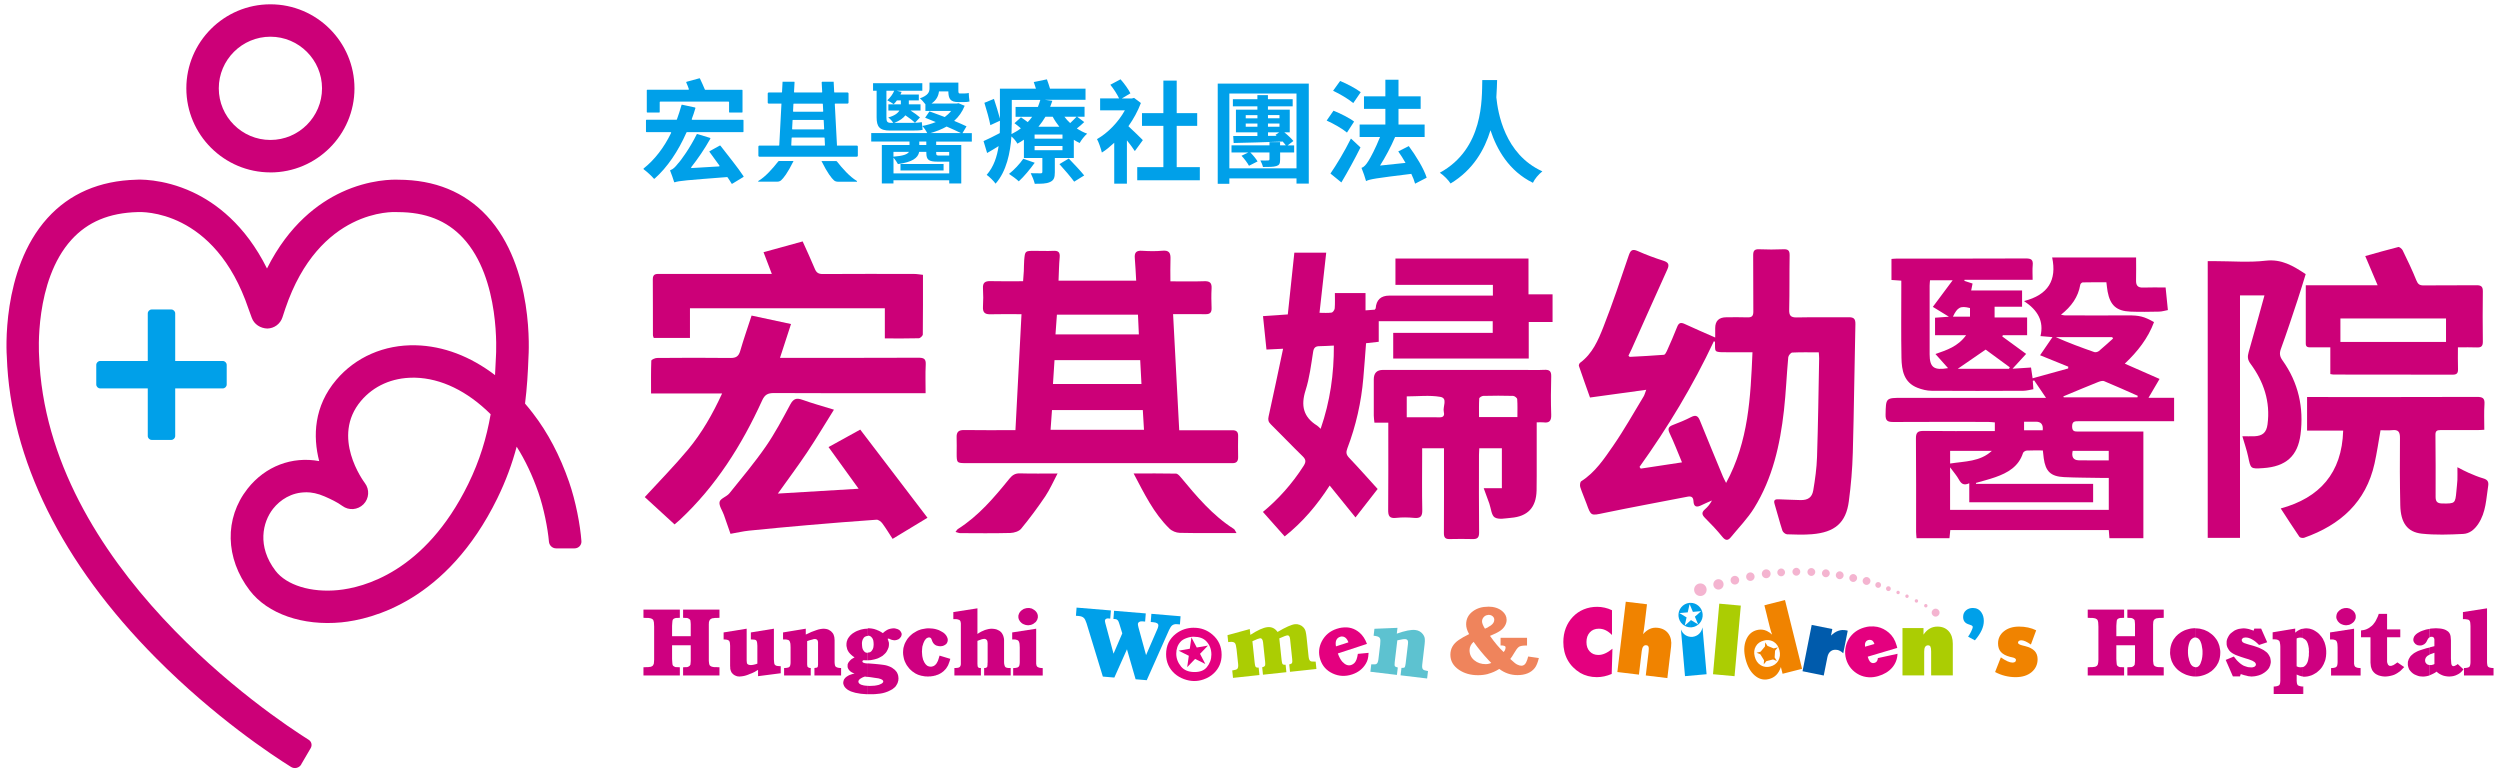 <svg width="615" height="190" viewBox="0 0 615 190" fill="none" xmlns="http://www.w3.org/2000/svg">
<path d="M74.12 188.04C73.6 188.92 72.46 189.21 71.6 188.67C66.93 185.76 52.82 176.44 38.37 161.88C15.24 138.59 2.55 112.98 1.68 87.82C1.62 87.1 0.2 66.36 11.66 53.67C17.11 47.63 24.48 44.45 33.54 44.21C33.6 44.19 39.92 43.77 47.42 47.28C53.03 49.9 60.31 55.24 65.68 66.05C71.08 55.23 78.4 49.9 84.04 47.28C90.94 44.07 96.85 44.16 97.98 44.21C106.97 44.23 114.3 47.23 119.77 53.11C131.49 65.71 130.06 87.07 130 87.97C129.87 91.62 129.65 95.39 129.16 99.28C129.83 100.06 130.49 100.87 131.13 101.71C134.76 106.41 137.73 112.06 139.97 118.5C141.65 123.32 142.75 129.23 143.03 133.12C143.1 134.09 142.32 134.9 141.34 134.9H136.82C135.88 134.9 135.12 134.18 135.04 133.25C134.76 130.01 133.78 125 132.43 121.12C130.98 116.95 129.19 113.19 127.1 109.88C126 114.02 124.46 118.27 122.33 122.62C109.91 147.94 91.38 152.37 83.99 153.1C74.49 154.02 65.85 151.03 61.44 145.26C55.38 137.34 55.17 127.51 60.9 120.22C65.28 114.66 71.86 112.21 78.52 113.43C76.94 107.31 77.22 99.93 82.73 93.44C87.46 87.86 94.51 84.75 102.27 84.94C109.03 85.1 115.71 87.65 121.78 92.28C121.88 90.73 121.95 89.15 122.01 87.54C122.03 87.2 123.23 68.55 113.88 58.52C109.91 54.25 104.66 52.18 97.85 52.18C97.75 52.18 97.65 52.18 97.56 52.17C96.8 52.13 78.52 51.31 70.18 75.94L69.48 78.07C68.95 79.69 67.46 80.79 65.75 80.82C64.07 80.76 62.52 79.79 61.94 78.19L61.15 76.02C52.83 51.32 34.68 52.14 33.89 52.17C26.85 52.36 21.56 54.59 17.57 58.99C8.4 69.11 9.6 87.2 9.61 87.39C11.43 139.38 66.88 176.3 75.94 181.99C76.64 182.43 76.85 183.33 76.43 184.04L74.09 188.04H74.12ZM75.24 121.11C71.72 121.11 68.91 122.96 67.18 125.15C64.59 128.44 63.2 134.42 67.78 140.42C70.49 143.96 76.53 145.83 83.21 145.16C89.27 144.56 104.51 140.83 115.17 119.1C118.03 113.27 119.7 107.68 120.7 101.9C114.97 96.21 108.51 93.06 102.1 92.91C101.94 92.91 101.79 92.91 101.63 92.91C96.48 92.91 91.94 94.92 88.82 98.6C81.32 107.46 89.42 118.38 89.76 118.84C90.96 120.42 90.81 122.65 89.42 124.05C88.02 125.46 85.81 125.64 84.22 124.46C82.97 123.54 81.38 122.79 79.85 122.12C78.21 121.4 76.66 121.09 75.23 121.09L75.24 121.11Z" fill="#CC0078"/>
<path d="M66.52 42.41C55.12 42.41 45.84 33.13 45.84 21.73C45.84 10.33 55.11 1.06 66.52 1.06C77.93 1.06 87.2 10.34 87.2 21.74C87.2 33.14 77.92 42.42 66.52 42.42V42.41ZM66.52 9.03C59.52 9.03 53.82 14.73 53.82 21.73C53.82 28.73 59.52 34.43 66.52 34.43C73.52 34.43 79.22 28.73 79.22 21.73C79.22 14.73 73.52 9.03 66.52 9.03Z" fill="#CC0078"/>
<path d="M54.79 88.8H43.1V77.11C43.1 76.57 42.66 76.13 42.12 76.13H37.33C36.79 76.13 36.35 76.57 36.35 77.11V88.8H24.66C24.12 88.8 23.68 89.24 23.68 89.78V94.57C23.68 95.11 24.12 95.55 24.66 95.55H36.35V107.24C36.35 107.78 36.79 108.22 37.33 108.22H42.12C42.66 108.22 43.1 107.78 43.1 107.24V95.55H54.79C55.33 95.55 55.77 95.11 55.77 94.57V89.78C55.77 89.24 55.33 88.8 54.79 88.8Z" fill="#00A0E9"/>
<path d="M293.72 154.43C295.43 154.43 296.94 154.98 298.24 156.09C299.76 157.38 300.52 159.04 300.52 161.07C300.52 162.88 299.89 164.39 298.62 165.61C297.9 166.31 297.02 166.82 296.01 167.16C295.28 167.41 294.54 167.53 293.79 167.53H293.68V165.32H293.88C295.21 165.32 296.22 164.93 296.87 164.14C297.62 163.22 298 162.19 298 161.03C298 159.72 297.58 158.63 296.75 157.75C296.04 157.01 295.02 156.64 293.68 156.64V154.43H293.72ZM293.69 167.53C292.87 167.52 292.05 167.35 291.23 167.05C290.38 166.73 289.64 166.3 289.01 165.75C287.58 164.48 286.86 162.88 286.86 160.93C286.86 158.81 287.67 157.13 289.3 155.88C290.56 154.92 292.02 154.43 293.68 154.42V156.63H293.66C293.07 156.63 292.46 156.75 291.83 156.99C291.2 157.22 290.73 157.51 290.43 157.86C289.71 158.63 289.36 159.62 289.36 160.8C289.36 161.98 289.76 163.01 290.55 163.98C291.26 164.83 292.3 165.28 293.68 165.32V167.53H293.69Z" fill="#E4007F"/>
<path fill-rule="evenodd" clip-rule="evenodd" d="M418.29 143.52C419.14 143.52 419.83 144.21 419.83 145.07C419.83 145.93 419.14 146.62 418.29 146.62C417.44 146.62 416.75 145.93 416.75 145.07C416.75 144.21 417.44 143.52 418.29 143.52Z" fill="#F4B4D0"/>
<path fill-rule="evenodd" clip-rule="evenodd" d="M422.74 142.479C423.44 142.479 424 143.049 424 143.759C424 144.469 423.43 145.039 422.74 145.039C422.05 145.039 421.48 144.469 421.48 143.759C421.48 143.049 422.05 142.479 422.74 142.479Z" fill="#F4B4D0"/>
<path fill-rule="evenodd" clip-rule="evenodd" d="M426.78 141.66C427.37 141.66 427.84 142.14 427.84 142.73C427.84 143.32 427.36 143.8 426.78 143.8C426.2 143.8 425.72 143.32 425.72 142.73C425.72 142.14 426.2 141.66 426.78 141.66Z" fill="#F4B4D0"/>
<path fill-rule="evenodd" clip-rule="evenodd" d="M430.59 140.81C431.17 140.81 431.63 141.28 431.63 141.86C431.63 142.44 431.16 142.91 430.59 142.91C430.02 142.91 429.55 142.44 429.55 141.86C429.55 141.28 430.02 140.81 430.59 140.81Z" fill="#F4B4D0"/>
<path fill-rule="evenodd" clip-rule="evenodd" d="M434.49 140.06C435.09 140.06 435.57 140.55 435.57 141.15C435.57 141.75 435.08 142.24 434.49 142.24C433.9 142.24 433.41 141.75 433.41 141.15C433.41 140.55 433.9 140.06 434.49 140.06Z" fill="#F4B4D0"/>
<path fill-rule="evenodd" clip-rule="evenodd" d="M438.17 139.85C438.7 139.85 439.12 140.28 439.12 140.81C439.12 141.34 438.69 141.77 438.17 141.77C437.65 141.77 437.22 141.34 437.22 140.81C437.22 140.28 437.65 139.85 438.17 139.85Z" fill="#F4B4D0"/>
<path fill-rule="evenodd" clip-rule="evenodd" d="M441.9 139.68C442.43 139.68 442.86 140.11 442.86 140.65C442.86 141.19 442.43 141.62 441.9 141.62C441.37 141.62 440.94 141.19 440.94 140.65C440.94 140.11 441.37 139.68 441.9 139.68Z" fill="#F4B4D0"/>
<path fill-rule="evenodd" clip-rule="evenodd" d="M445.59 139.739C446.12 139.739 446.55 140.169 446.55 140.709C446.55 141.249 446.12 141.679 445.59 141.679C445.06 141.679 444.63 141.249 444.63 140.709C444.63 140.169 445.06 139.739 445.59 139.739Z" fill="#F4B4D0"/>
<path fill-rule="evenodd" clip-rule="evenodd" d="M449.16 140.06C449.69 140.06 450.12 140.49 450.12 141.03C450.12 141.57 449.69 142 449.16 142C448.63 142 448.2 141.57 448.2 141.03C448.2 140.49 448.63 140.06 449.16 140.06Z" fill="#F4B4D0"/>
<path fill-rule="evenodd" clip-rule="evenodd" d="M476.16 149.729C476.7 149.729 477.13 150.17 477.13 150.71C477.13 151.25 476.69 151.689 476.16 151.689C475.63 151.689 475.19 151.25 475.19 150.71C475.19 150.17 475.63 149.729 476.16 149.729Z" fill="#F4B4D0"/>
<path fill-rule="evenodd" clip-rule="evenodd" d="M452.57 140.54C453.1 140.54 453.53 140.97 453.53 141.51C453.53 142.05 453.1 142.48 452.57 142.48C452.04 142.48 451.61 142.05 451.61 141.51C451.61 140.97 452.04 140.54 452.57 140.54Z" fill="#F4B4D0"/>
<path fill-rule="evenodd" clip-rule="evenodd" d="M455.89 141.22C456.42 141.22 456.85 141.65 456.85 142.19C456.85 142.73 456.42 143.16 455.89 143.16C455.36 143.16 454.93 142.73 454.93 142.19C454.93 141.65 455.36 141.22 455.89 141.22Z" fill="#F4B4D0"/>
<path fill-rule="evenodd" clip-rule="evenodd" d="M459.17 141.949C459.7 141.949 460.13 142.379 460.13 142.919C460.13 143.459 459.7 143.889 459.17 143.889C458.64 143.889 458.21 143.459 458.21 142.919C458.21 142.379 458.64 141.949 459.17 141.949Z" fill="#F4B4D0"/>
<path fill-rule="evenodd" clip-rule="evenodd" d="M462.03 143.18C462.42 143.18 462.74 143.5 462.74 143.9C462.74 144.3 462.42 144.62 462.03 144.62C461.64 144.62 461.32 144.3 461.32 143.9C461.32 143.5 461.64 143.18 462.03 143.18Z" fill="#F4B4D0"/>
<path fill-rule="evenodd" clip-rule="evenodd" d="M464.55 144.21C464.88 144.21 465.14 144.48 465.14 144.81C465.14 145.14 464.88 145.41 464.55 145.41C464.22 145.41 463.96 145.14 463.96 144.81C463.96 144.48 464.23 144.21 464.55 144.21Z" fill="#F4B4D0"/>
<path fill-rule="evenodd" clip-rule="evenodd" d="M466.93 145.319C467.16 145.319 467.35 145.509 467.35 145.749C467.35 145.989 467.16 146.179 466.93 146.179C466.7 146.179 466.51 145.989 466.51 145.749C466.51 145.509 466.7 145.319 466.93 145.319Z" fill="#F4B4D0"/>
<path fill-rule="evenodd" clip-rule="evenodd" d="M469.12 146.239C469.35 146.239 469.54 146.429 469.54 146.669C469.54 146.909 469.35 147.099 469.12 147.099C468.89 147.099 468.7 146.909 468.7 146.669C468.7 146.429 468.89 146.239 469.12 146.239Z" fill="#F4B4D0"/>
<path fill-rule="evenodd" clip-rule="evenodd" d="M471.44 147.399C471.67 147.399 471.86 147.589 471.86 147.829C471.86 148.069 471.67 148.259 471.44 148.259C471.21 148.259 471.02 148.069 471.02 147.829C471.02 147.589 471.21 147.399 471.44 147.399Z" fill="#F4B4D0"/>
<path fill-rule="evenodd" clip-rule="evenodd" d="M473.75 148.58C473.98 148.58 474.17 148.77 474.17 149.01C474.17 149.25 473.98 149.44 473.75 149.44C473.52 149.44 473.33 149.25 473.33 149.01C473.33 148.77 473.52 148.58 473.75 148.58Z" fill="#F4B4D0"/>
<path d="M485.82 157.52L484.15 156.62C484.46 156.18 484.7 155.78 484.88 155.4C485.16 154.83 485.3 154.45 485.3 154.26C485.3 154.09 485.2 153.95 485 153.84C484.96 153.82 484.68 153.72 484.18 153.55C483.35 153.27 482.93 152.67 482.93 151.76C482.93 151.07 483.18 150.52 483.67 150.12C484.12 149.75 484.67 149.56 485.33 149.56C486.24 149.56 486.94 149.93 487.44 150.68C487.83 151.25 488.02 151.95 488.02 152.77C488.02 154.25 487.29 155.83 485.82 157.53V157.52Z" fill="#00A0E9"/>
<path d="M277.25 159.69L274.13 166.68L271.3 166.44L267.29 153.32C267.07 152.65 266.85 152.21 266.62 152.01C266.34 151.73 265.9 151.57 265.31 151.53L264.68 151.48L264.84 149.47L273.28 150.17L273.12 152.18L272.55 152.13C272.36 152.11 272.18 152.17 272.02 152.28C271.9 152.37 271.82 152.51 271.81 152.69C271.81 152.8 271.84 153.02 271.93 153.36L273.93 160.81L276.08 155.81L275.42 153.66C275.29 153.23 275.18 152.93 275.09 152.77C274.91 152.47 274.66 152.31 274.32 152.29L273.9 152.26L274.06 150.25L281.86 150.9L281.7 152.91L280.98 152.85C280.68 152.82 280.43 152.88 280.23 153C280.04 153.12 279.94 153.27 279.92 153.46C279.91 153.62 279.96 153.93 280.07 154.36L281.93 161.16L284.78 154.59C284.87 154.37 284.93 154.14 284.95 153.9C284.99 153.41 284.57 153.14 283.68 153.06L283.08 153.01L283.24 151L290.42 151.6L290.26 153.61L289.57 153.55C289.08 153.5 288.68 153.6 288.37 153.83C288.12 154.02 287.85 154.41 287.58 155L282.1 167.33L279.36 167.1L277.22 159.68L277.25 159.69Z" fill="#00A0E9"/>
<path d="M336.27 158.4L330.15 160.41V158.53L331.72 158.01C331.55 157.56 331.36 157.24 331.15 157.03C330.84 156.73 330.51 156.58 330.15 156.58V154.39C331.77 154.16 333.2 154.57 334.45 155.63C335.22 156.29 335.83 157.21 336.27 158.4ZM330.15 162.71L330.25 162.82C330.95 163.57 331.67 163.83 332.4 163.59C333.03 163.38 333.47 162.91 333.72 162.19C333.84 161.85 333.95 161.4 334.03 160.85L336.67 160.6C336.63 161.28 336.57 161.79 336.47 162.15C336.38 162.51 336.22 162.89 335.98 163.29C335.23 164.54 334.11 165.42 332.62 165.91C331.78 166.19 330.96 166.3 330.15 166.26V162.71ZM330.15 160.41L329.11 160.75C329.42 161.6 329.76 162.26 330.15 162.71V166.26C329.38 166.22 328.62 166.03 327.88 165.69C326.34 164.99 325.3 163.84 324.79 162.25C324.29 160.7 324.42 159.2 325.17 157.75C325.96 156.25 327.18 155.23 328.83 154.69C329.28 154.54 329.72 154.44 330.15 154.38V156.57C330 156.57 329.84 156.59 329.68 156.65C329.22 156.8 328.91 157.07 328.73 157.47C328.56 157.87 328.53 158.38 328.65 159.01L330.15 158.52V160.4V160.41Z" fill="#E4007F"/>
<path d="M343.74 157.529L343.1 162.909C343.06 163.379 343.06 163.679 343.1 163.799C343.17 163.979 343.39 164.099 343.76 164.179L343.86 164.199L343.64 166.029L337.11 165.249L337.33 163.419H337.53C338.08 163.469 338.44 163.439 338.61 163.319C338.86 163.179 339.01 162.809 339.09 162.199L339.52 158.559C339.6 157.799 339.59 157.299 339.48 157.049C339.35 156.739 338.98 156.549 338.4 156.459L337.91 156.389L338.11 154.679L343.78 154.449L343.61 155.879C345.64 155.159 347.16 154.859 348.16 154.979C348.94 155.069 349.55 155.409 350.01 155.989C350.3 156.369 350.47 156.759 350.5 157.169C350.53 157.519 350.52 157.939 350.46 158.439L349.87 163.489C349.8 164.099 349.87 164.499 350.08 164.689C350.23 164.839 350.58 164.959 351.12 165.049L351.29 165.079L351.07 166.909L344.54 166.129L344.76 164.299H344.94C345.27 164.309 345.48 164.249 345.58 164.119C345.64 164.019 345.71 163.719 345.79 163.219L346.36 158.419C346.41 158.029 346.39 157.749 346.31 157.589C346.22 157.379 346.01 157.259 345.69 157.219C345.43 157.189 344.78 157.289 343.75 157.519L343.74 157.529Z" fill="#5DC2D0"/>
<path d="M308.09 157.739L308.65 163.039C308.7 163.489 308.76 163.779 308.83 163.939C308.94 164.139 309.13 164.239 309.4 164.229H309.63L309.82 166.059L303.32 166.759L303.13 164.929L303.33 164.899C303.87 164.819 304.21 164.699 304.36 164.549C304.57 164.359 304.64 163.959 304.58 163.349L304.19 159.699C304.1 158.939 303.98 158.449 303.82 158.239C303.62 157.969 303.23 157.859 302.63 157.909L302.14 157.959L301.96 156.249L307.44 154.749L307.59 156.179C309.36 155.029 310.75 154.389 311.79 154.279C312.81 154.169 313.64 154.559 314.28 155.459C316.28 154.279 317.71 153.639 318.58 153.549C318.95 153.509 319.32 153.559 319.71 153.709C320.1 153.859 320.4 154.059 320.64 154.329C320.94 154.659 321.13 155.029 321.21 155.439C321.29 155.789 321.36 156.239 321.42 156.789L321.91 161.499C321.97 162.109 322.13 162.489 322.38 162.629C322.56 162.739 322.92 162.779 323.47 162.749H323.65L323.84 164.569L317.34 165.269L317.15 163.439L317.36 163.389C317.61 163.329 317.78 163.219 317.85 163.059C317.92 162.899 317.93 162.599 317.88 162.149L317.36 157.219C317.29 156.559 317.07 156.259 316.69 156.299C316.41 156.329 315.74 156.579 314.71 157.039L315.27 162.339C315.33 162.849 315.4 163.169 315.47 163.299C315.57 163.459 315.76 163.539 316.03 163.529H316.26L316.45 165.359L310.69 165.979L310.5 164.149L310.69 164.089C310.98 164.009 311.16 163.869 311.22 163.669C311.26 163.529 311.26 163.229 311.22 162.779L310.72 158.059C310.64 157.319 310.39 156.979 309.95 157.019C309.68 157.049 309.13 157.259 308.3 157.649L308.07 157.759L308.09 157.739Z" fill="#ABCD03"/>
<path d="M369.14 156.899H375.65V158.799H375.27C374.42 158.819 373.86 158.939 373.59 159.169C373.26 159.439 372.89 159.94 372.48 160.66C372.07 161.36 371.76 161.84 371.53 162.1C371.59 162.16 371.66 162.229 371.73 162.289C372.37 162.899 372.85 163.29 373.19 163.46C373.6 163.67 373.96 163.77 374.26 163.77C374.77 163.77 375.16 163.499 375.43 162.949C375.62 162.579 375.79 162.089 375.93 161.499L378.56 161.88C378.28 163.02 377.95 163.829 377.55 164.329C376.62 165.499 375.2 166.079 373.29 166.079C371.65 166.079 370.16 165.569 368.82 164.559C367.95 165.109 367.04 165.52 366.07 165.77V163.32C366.34 163.27 366.6 163.199 366.85 163.089C366.59 162.829 366.33 162.559 366.07 162.279V154.27C366.32 154.14 366.54 154.01 366.72 153.88C367.3 153.47 367.59 153 367.59 152.46C367.59 152.12 367.46 151.839 367.21 151.619C366.94 151.379 366.61 151.259 366.21 151.259C366.16 151.259 366.12 151.259 366.07 151.259V149.229C367.5 149.229 368.66 149.6 369.53 150.32C370.26 150.92 370.63 151.64 370.63 152.49C370.63 152.98 370.49 153.47 370.2 153.96C369.92 154.44 369.52 154.849 369.03 155.189C368.43 155.589 367.6 155.999 366.54 156.429C367.69 158.059 368.8 159.389 369.89 160.399C370.21 160.069 370.37 159.68 370.37 159.24C370.37 159.08 370.27 158.959 370.06 158.889C369.84 158.819 369.63 158.779 369.44 158.779H369.14V156.88V156.899ZM366.09 165.789C365.29 165.999 364.46 166.1 363.59 166.1C361.77 166.1 360.21 165.659 358.91 164.779C357.5 163.819 356.79 162.58 356.79 161.07C356.79 159.56 357.48 158.369 358.86 157.429C359.48 156.999 360.32 156.52 361.4 155.99C360.91 155.13 360.67 154.329 360.67 153.589C360.67 152.229 361.24 151.149 362.39 150.329C363.39 149.609 364.61 149.249 366.05 149.249H366.1V151.279C365.63 151.309 365.24 151.499 364.95 151.859C364.71 152.159 364.58 152.489 364.58 152.859C364.58 153.289 364.82 153.9 365.3 154.66C365.6 154.53 365.86 154.409 366.1 154.289V162.299C364.85 160.979 363.65 159.499 362.5 157.889C361.84 158.489 361.51 159.18 361.51 159.96C361.51 160.97 361.9 161.789 362.68 162.429C363.45 163.069 364.4 163.38 365.52 163.38C365.72 163.38 365.91 163.369 366.1 163.329V165.779L366.09 165.789Z" fill="#EF845C"/>
<path d="M490.8 165.3L492.21 161.71C492.8 162.13 493.33 162.45 493.82 162.67C494.31 162.89 494.73 163 495.07 163C495.35 163 495.56 162.94 495.71 162.83C495.86 162.71 495.93 162.55 495.93 162.34C495.93 162.05 495.62 161.83 494.99 161.7C494.78 161.66 494.61 161.62 494.49 161.59C493.45 161.32 492.71 160.92 492.23 160.39C491.75 159.86 491.52 159.16 491.52 158.29C491.52 157.07 492 156.07 492.96 155.3C493.92 154.53 495.17 154.14 496.71 154.14C497.48 154.14 498.22 154.22 498.92 154.37C499.62 154.52 500.28 154.75 500.9 155.06L499.6 158.56C499.1 158.21 498.66 157.95 498.26 157.77C497.86 157.59 497.52 157.51 497.23 157.51C496.99 157.51 496.79 157.56 496.65 157.67C496.5 157.78 496.43 157.92 496.43 158.1C496.43 158.39 496.85 158.63 497.68 158.82C497.88 158.86 498.03 158.9 498.14 158.93C499.21 159.2 499.99 159.59 500.5 160.12C501 160.64 501.25 161.32 501.25 162.16C501.25 163.46 500.75 164.52 499.77 165.35C498.78 166.17 497.47 166.58 495.84 166.58C494.95 166.58 494.09 166.47 493.24 166.26C492.39 166.05 491.57 165.73 490.78 165.31L490.8 165.3Z" fill="#F08300"/>
<path d="M468.01 166.14V154.51H473.18V156.12C473.64 155.45 474.15 154.95 474.71 154.63C475.27 154.31 475.9 154.14 476.6 154.14C477.77 154.14 478.69 154.52 479.37 155.27C480.05 156.02 480.39 157.04 480.39 158.34V166.14H475.06V160.27C475.06 159.69 475 159.3 474.89 159.08C474.78 158.86 474.58 158.75 474.3 158.75C473.99 158.75 473.75 158.88 473.59 159.13C473.43 159.38 473.35 159.76 473.35 160.27V166.14H468.01Z" fill="#ABCD03"/>
<path d="M459.94 158.76L461.11 158.42C460.96 157.99 460.77 157.69 460.52 157.54C460.35 157.44 460.16 157.39 459.94 157.41V154.12C460.58 154.06 461.21 154.09 461.82 154.21C462.86 154.43 463.8 154.9 464.66 155.64C465.1 156.02 465.48 156.47 465.8 156.98C466.12 157.5 466.37 158.1 466.56 158.77C466.61 158.94 466.65 159.07 466.67 159.16C466.69 159.25 466.71 159.32 466.72 159.39L459.94 161.4V158.76ZM459.94 166.62C460.62 166.63 461.32 166.53 462.02 166.33C463.49 165.9 464.63 165.2 465.46 164.25C466.28 163.3 466.73 162.16 466.79 160.83L461.96 161.89C461.94 162.2 461.86 162.45 461.73 162.65C461.6 162.85 461.41 162.99 461.17 163.06C460.78 163.18 460.44 163.12 460.17 162.9C460.09 162.84 460.01 162.76 459.94 162.66V166.62ZM458.8 159.09L459.94 158.76V161.4L459.46 161.54L459.51 161.71C459.63 162.11 459.77 162.42 459.94 162.65V166.61C459.84 166.61 459.73 166.61 459.63 166.6C458.85 166.55 458.1 166.35 457.39 166.01C456.59 165.61 455.91 165.08 455.35 164.42C454.79 163.76 454.39 163 454.15 162.16C453.9 161.31 453.84 160.45 453.96 159.58C454.08 158.71 454.37 157.9 454.83 157.15C455.25 156.47 455.77 155.9 456.4 155.43C457.03 154.96 457.76 154.61 458.58 154.37C459.04 154.23 459.5 154.15 459.94 154.1V157.39C459.83 157.39 459.72 157.42 459.6 157.45C459.27 157.55 459.04 157.73 458.91 158.01C458.77 158.29 458.74 158.65 458.8 159.07V159.09Z" fill="#E4007F"/>
<path d="M443.42 165.13L445.68 153.729L450.75 154.749L450.43 156.35C451.01 155.79 451.61 155.389 452.23 155.179C452.85 154.959 453.49 154.929 454.17 155.059C454.27 155.079 454.35 155.099 454.4 155.109C454.45 155.119 454.5 155.14 454.54 155.16L453.44 160.699C453.18 160.469 452.94 160.29 452.71 160.16C452.48 160.03 452.27 159.939 452.07 159.899C451.4 159.769 450.85 159.85 450.41 160.16C449.97 160.47 449.68 160.97 449.54 161.66L448.64 166.179L443.41 165.119L443.42 165.13Z" fill="#005BAC"/>
<path d="M421.4 165.86L422.94 148.5L428.24 148.98L426.7 166.34L421.4 165.86Z" fill="#ABCD03"/>
<path d="M397.87 165.33L399.94 148.02L405.16 148.65L404.59 153.43C404.51 154.09 404.44 154.6 404.39 154.96C404.33 155.32 404.27 155.67 404.2 156C404.74 155.39 405.3 154.96 405.89 154.7C406.48 154.44 407.13 154.36 407.82 154.44C408.98 154.58 409.85 155.07 410.44 155.89C411.03 156.72 411.25 157.77 411.09 159.06L410.17 166.81L404.86 166.16L405.56 160.33C405.63 159.75 405.62 159.34 405.54 159.12C405.45 158.89 405.28 158.76 405 158.73C404.69 158.69 404.44 158.79 404.25 159.03C404.06 159.26 403.93 159.63 403.87 160.13L403.18 165.96L397.88 165.32L397.87 165.33Z" fill="#F08300"/>
<path d="M396.54 156.199C396.03 155.679 395.51 155.289 394.98 155.039C394.45 154.779 393.89 154.659 393.3 154.659C392.39 154.659 391.65 154.959 391.1 155.559C390.55 156.159 390.27 156.949 390.27 157.939C390.27 158.929 390.53 159.679 391.07 160.249C391.6 160.829 392.31 161.119 393.2 161.119C393.74 161.119 394.28 160.999 394.84 160.749C395.4 160.509 396 160.119 396.66 159.589L396.48 165.789C395.87 166.049 395.26 166.249 394.66 166.379C394.05 166.509 393.44 166.579 392.83 166.579C392.07 166.579 391.35 166.489 390.65 166.309C389.95 166.129 389.32 165.869 388.75 165.539C387.38 164.699 386.34 163.639 385.64 162.359C384.93 161.079 384.58 159.609 384.58 157.939C384.58 156.709 384.78 155.569 385.18 154.519C385.58 153.469 386.16 152.549 386.92 151.749C387.69 150.939 388.59 150.329 389.6 149.909C390.62 149.489 391.72 149.279 392.9 149.279C393.53 149.279 394.15 149.349 394.76 149.489C395.37 149.629 395.97 149.829 396.55 150.119V156.219L396.54 156.199Z" fill="#E4007F"/>
<path d="M414.51 166.34L413.51 154.84C413.98 156.03 415.01 156.75 416.34 156.67C417.68 156.5 418.56 155.61 418.81 154.33L419.82 165.86L414.51 166.33V166.34Z" fill="#00A0E9"/>
<path fill-rule="evenodd" clip-rule="evenodd" d="M415.81 148.3C417.37 148.26 418.71 149.46 418.85 151.05C419 152.71 417.78 154.17 416.14 154.32C416.03 154.33 415.92 154.33 415.81 154.33V152.69L415.98 152.54L417.74 153.6L416.94 151.7L418.49 150.34L416.45 150.52L415.82 149.02V148.3H415.81ZM415.61 148.31C415.68 148.31 415.74 148.31 415.81 148.31V149.03L415.64 148.62L415.18 150.64L413.14 150.82L414.9 151.88L414.44 153.9L415.82 152.69V154.33C414.32 154.3 413.05 153.13 412.91 151.58C412.76 149.92 413.98 148.46 415.62 148.31H415.61Z" fill="#00A0E9"/>
<path d="M439.11 147.619L443.31 164.529L438.51 165.749L438.1 164.089C437.83 164.899 437.45 165.549 436.97 166.039C436.48 166.529 435.89 166.859 435.18 167.039C435.02 167.079 434.86 167.109 434.7 167.129V164.069C434.96 164.069 435.23 164.029 435.5 163.959C436.39 163.729 437.05 163.249 437.47 162.499C437.89 161.759 437.98 160.909 437.74 159.959C437.5 159.009 437.03 158.319 436.34 157.889C435.85 157.589 435.3 157.449 434.7 157.469V155.249C435.12 155.449 435.54 155.739 435.94 156.119C435.85 155.899 435.76 155.639 435.66 155.319C435.56 155.009 435.46 154.619 435.34 154.149L434.69 151.539V148.729L439.11 147.609V147.619ZM434.7 167.139C433.6 167.289 432.59 166.959 431.66 166.159C430.59 165.249 429.83 163.869 429.38 162.029C428.95 160.279 428.99 158.749 429.53 157.439C430.06 156.129 430.95 155.319 432.19 154.999C432.86 154.829 433.51 154.839 434.13 155.019C434.32 155.079 434.51 155.149 434.7 155.239V157.459C434.45 157.469 434.19 157.509 433.92 157.579C433.01 157.809 432.34 158.279 431.93 158.999C431.52 159.709 431.42 160.539 431.66 161.499C431.9 162.449 432.37 163.149 433.09 163.609C433.59 163.929 434.13 164.079 434.71 164.069V167.129L434.7 167.139ZM434.7 151.549L434.04 148.909L434.7 148.739V151.549Z" fill="#F08300"/>
<path d="M434.24 157.999L435.34 159.759L437.34 159.249L436.02 160.85L437.11 162.609L435.2 161.829L433.88 163.429L434.02 161.35L432.11 160.57L434.11 160.059L434.25 157.979L434.24 157.999ZM434.79 158.88L436.33 159.509L436.67 160.059L436.56 161.74L436.15 162.229L434.53 162.639L433.94 162.399L433.05 160.969L433.1 160.329L434.17 159.039" fill="#F08300"/>
<path d="M293.09 156.79L294.4 159.29L297.16 158.81L295.21 160.84L296.51 163.34L294 162.09L292.05 164.12L292.45 161.32L289.93 160.07L292.69 159.59L293.09 156.79Z" fill="#E4007F"/>
<path fill-rule="evenodd" clip-rule="evenodd" d="M525.21 158.74H520.62V162.11L520.65 162.6L520.68 163L520.71 163.32L520.74 163.52L520.8 163.64L520.88 163.78L520.99 163.87L521.11 163.95L521.28 164.04L521.45 164.1L521.68 164.12H521.91L522.53 164.15V166.17H513.58V164.15L514.21 164.12H514.67L515.04 164.07L515.32 164.04L515.52 163.98L515.66 163.89L515.78 163.84L515.89 163.72L515.98 163.61L516.04 163.49L516.09 163.35L516.12 163.18L516.15 163L516.18 162.83V162.63L516.21 162.34V162V154.14L516.18 153.54L516.15 153.08L516.07 152.73L515.98 152.5L515.84 152.36L515.66 152.24L515.44 152.13L515.15 152.07L514.95 152.04L514.75 152.01H514.5H514.21L513.58 151.98V149.97H522.53V151.98L521.91 152.01H521.68L521.48 152.04L521.28 152.1L521.14 152.16L520.99 152.24L520.88 152.36L520.8 152.47L520.74 152.62L520.71 152.82L520.68 153.13L520.65 153.51L520.62 154V156.5H525.21V154V153.54L525.18 153.13L525.15 152.85L525.13 152.62L525.04 152.47L524.95 152.36L524.84 152.27L524.7 152.19L524.56 152.1L524.36 152.04L524.16 152.01H523.93L523.33 151.98V149.97H532.28V151.98L531.62 152.01H531.17L530.8 152.07L530.51 152.1L530.31 152.19L530.2 152.24L530.06 152.33L529.97 152.42L529.89 152.53L529.8 152.65L529.74 152.79L529.72 152.96L529.69 153.13V153.31L529.66 153.51V153.8V154.14V162V162.6L529.72 163.06L529.74 163.26L529.77 163.41L529.83 163.55L529.86 163.64L530 163.78L530.2 163.92L530.43 164.01L530.68 164.07L530.88 164.1L531.11 164.12H531.34H531.62L532.28 164.15V166.17H523.33V164.15L523.93 164.12H524.16L524.36 164.1L524.56 164.04L524.7 163.95L524.84 163.87L524.95 163.78L525.04 163.64L525.13 163.52L525.15 163.29L525.18 163L525.21 162.6V162.11V158.74Z" fill="#CE0080"/>
<path fill-rule="evenodd" clip-rule="evenodd" d="M540.06 154.569L540.63 154.599L541.17 154.659L541.71 154.799L542.22 154.939L542.73 155.169L543.21 155.399L543.67 155.719L544.13 156.059L544.39 156.289L544.62 156.519L544.82 156.749L545.02 157.009L545.22 157.269L545.39 157.529L545.53 157.789L545.67 158.079L545.78 158.369L545.89 158.659L545.98 158.949L546.04 159.269L546.1 159.589L546.16 159.909L546.19 160.249V160.599L546.16 161.199L546.08 161.769L546.02 162.029L545.96 162.319L545.85 162.579L545.77 162.839L545.65 163.099L545.51 163.329L545.37 163.589L545.23 163.819L544.89 164.249L544.49 164.679L544.23 164.909L543.97 165.139L543.68 165.309L543.4 165.509L543.09 165.679L542.78 165.819L542.47 165.959L542.13 166.079L541.65 166.219L541.14 166.339L540.63 166.399L540.14 166.429H540.04V164.149H540.11L540.31 164.129L540.51 164.099L540.68 164.009L540.85 163.889L540.99 163.749L541.13 163.579L541.24 163.379L541.35 163.149L541.44 162.859L541.55 162.569L541.64 162.249L541.7 161.929L541.76 161.589L541.79 161.239L541.82 160.899V160.119L541.79 159.749L541.73 159.379L541.67 159.029L541.61 158.679L541.53 158.359L541.41 158.039L541.3 157.749L541.19 157.549L541.05 157.349L540.91 157.209L540.77 157.069L540.6 156.979L540.43 156.889L540.23 156.859L540.04 156.829V154.559H540.08L540.06 154.569ZM540.01 166.419L539.51 166.399L538.94 166.309L538.37 166.169L537.8 165.999L537.23 165.739L536.72 165.479L536.24 165.159L535.78 164.819L535.55 164.589L535.32 164.359L535.12 164.129L534.95 163.899L534.75 163.639L534.61 163.409L534.47 163.119L534.33 162.859L534.22 162.599L534.13 162.309L534.05 162.019L533.96 161.699L533.93 161.409L533.87 161.089L533.84 160.769V160.429L533.87 160.079V159.739L533.93 159.389L533.99 159.069L534.08 158.749L534.17 158.429L534.28 158.139L534.42 157.849L534.56 157.559L534.7 157.299L534.9 157.039L535.1 156.779L535.3 156.519L535.56 156.289L535.79 156.059L536.07 155.859L536.5 155.539L536.96 155.279L537.44 155.049L537.93 154.879L538.44 154.739L538.95 154.619L539.49 154.559L540.02 154.529V156.799H540.01L539.84 156.829L539.64 156.889L539.44 156.979L539.27 157.119L539.07 157.259L538.93 157.429L538.79 157.629L538.68 157.829L538.59 158.089L538.5 158.349L538.42 158.639L538.36 158.929L538.3 159.249L538.27 159.599L538.24 159.939V160.659L538.27 161.029L538.3 161.369L538.36 161.689L538.45 162.029L538.51 162.349L538.62 162.669L538.74 162.989L538.85 163.249L538.99 163.479L539.13 163.649L539.3 163.819L539.47 163.939L539.67 164.029L539.87 164.089L540.03 164.109V166.389L540.01 166.419Z" fill="#CE0080"/>
<path fill-rule="evenodd" clip-rule="evenodd" d="M556.24 154.629L557.73 157.999L555.73 158.659L555.28 158.229L554.85 157.849L554.42 157.539L553.99 157.279L553.59 157.079L553.17 156.929L552.8 156.849L552.4 156.819L552.2 156.849L552 156.869L551.83 156.929L551.68 157.049L551.6 157.129L551.51 157.219L551.48 157.339V157.479V157.589L551.51 157.679L551.57 157.799L551.63 157.879L551.71 157.969L551.8 158.049L551.94 158.109L552.08 158.199L552.28 158.259L552.68 158.399L553.34 158.599L554.19 158.829L554.73 158.999L555.25 159.179L555.7 159.349L556.13 159.549L556.53 159.749L556.9 159.949L557.21 160.179L557.53 160.409L557.78 160.639L557.98 160.899L558.18 161.189L558.32 161.479L558.47 161.769L558.52 162.049L558.58 162.369L558.61 162.689V162.949L558.58 163.179L558.52 163.379L558.49 163.609L558.41 163.809L558.32 164.009L558.24 164.209L558.12 164.409L557.98 164.589L557.84 164.759L557.67 164.929L557.5 165.099L557.1 165.419L556.64 165.709L556.33 165.879L555.99 166.019L555.65 166.139L555.3 166.229L554.96 166.309L554.59 166.369L554.25 166.399L553.88 166.429L553.62 166.399L553.34 166.369L553.05 166.339L552.74 166.249L552.03 166.079L551.23 165.819L551.03 166.399H549.29L547.52 162.339L549.52 161.509L549.89 161.969L550.23 162.399L550.57 162.739L550.92 163.059L551.23 163.319L551.57 163.549L551.91 163.749L552.28 163.889L552.65 164.009L553.02 164.119L553.39 164.149L553.79 164.179H554.05L554.28 164.119L554.48 164.069L554.65 163.979L554.76 163.869L554.88 163.749L554.93 163.609L554.96 163.459L554.93 163.349L554.9 163.259L554.88 163.179L554.82 163.089L554.65 162.889L554.39 162.719L554.08 162.539L553.65 162.369L553.11 162.169L552.43 161.969L551.26 161.589L550.32 161.249L549.89 161.079L549.55 160.899L549.23 160.729L548.98 160.559L548.69 160.329L548.44 160.069L548.24 159.779L548.07 159.489L547.92 159.209L547.81 158.859L547.75 158.519V158.169V157.799L547.81 157.449L547.92 157.109L548.07 156.789L548.24 156.469L548.44 156.159L548.69 155.869L549.01 155.609L549.32 155.379L549.63 155.149L549.97 154.979L550.35 154.829L550.72 154.719L551.11 154.659L551.54 154.599L551.97 154.569L552.37 154.599L552.77 154.659L553.22 154.749L553.65 154.889L553.94 154.979L554.39 155.149L554.56 154.629H556.24Z" fill="#CE0080"/>
<path fill-rule="evenodd" clip-rule="evenodd" d="M566.5 154.669H566.56L566.93 154.599L567.33 154.569L567.76 154.599L568.19 154.659L568.59 154.779L568.99 154.919L569.36 155.119L569.73 155.349L570.1 155.609L570.47 155.929L570.67 156.159L570.87 156.389L571.07 156.619L571.24 156.879L571.41 157.109L571.55 157.399L571.66 157.659L571.8 157.919L571.89 158.209L571.98 158.499L572.07 158.819L572.13 159.139L572.19 159.459L572.22 159.779L572.25 160.099V160.819L572.22 161.159L572.19 161.509L572.13 161.829L572.07 162.169L571.98 162.489L571.87 162.779L571.75 163.069L571.64 163.359L571.47 163.649L571.33 163.909L571.16 164.169L570.96 164.429L570.76 164.659L570.53 164.889L570.27 165.119L569.9 165.439L569.47 165.699L569.07 165.929L568.64 166.129L568.18 166.269L567.72 166.389L567.26 166.449L566.78 166.479L566.55 166.449H566.49V164.119L566.63 164.069L566.83 163.949L567 163.829L567.17 163.659L567.34 163.459L567.48 163.229L567.6 162.999L567.71 162.709L567.8 162.389L567.86 162.049L567.92 161.679L567.98 161.279V160.819L568.01 160.359L567.98 159.959V159.559L567.92 159.209L567.86 158.869L567.77 158.549L567.69 158.259L567.57 157.999L567.46 157.769L567.32 157.569L567.15 157.399L566.98 157.259L566.78 157.139L566.58 157.029L566.5 157.009V154.739V154.669ZM566.5 168.869H566.61V170.709H566.5V168.869ZM564.62 154.659V155.639L564.9 155.409L565.21 155.179L565.52 155.009L565.86 154.839L566.2 154.719L566.49 154.669V156.939L566.35 156.899L566.09 156.869L565.83 156.839L565.63 156.869L565.43 156.899L565.2 156.959L564.97 157.069V163.919L565.2 164.009L565.43 164.099L565.66 164.129L565.92 164.159L566.18 164.129L566.41 164.099L566.5 164.069V166.399H566.33L566.1 166.339L565.9 166.279L565.67 166.219L565.44 166.129L565.21 166.039L564.98 165.929V167.449L565.01 167.849L565.07 168.199L565.13 168.339L565.19 168.459L565.25 168.549L565.34 168.609L565.51 168.699L565.8 168.789L566.08 168.849L566.34 168.879H566.51V170.719H559.33V168.879H559.53L559.84 168.849L560.15 168.789L560.41 168.699L560.61 168.609L560.67 168.549L560.75 168.459L560.81 168.339L560.87 168.199L560.93 167.849L560.96 167.449V159.079L560.93 158.589L560.87 158.219L560.81 157.899L560.72 157.699L560.63 157.609L560.54 157.549L560.43 157.459L560.29 157.399L559.98 157.309L559.58 157.279H559.07V155.549L564.63 154.629L564.62 154.659Z" fill="#CE0080"/>
<path fill-rule="evenodd" clip-rule="evenodd" d="M579.1 154.659V163.319L579.19 163.669L579.22 163.809L579.31 163.919L579.37 164.009L579.46 164.069L579.63 164.159L579.86 164.249L580.17 164.309L580.54 164.339H580.71V166.179H573.44V164.339H573.64L574.01 164.309L574.29 164.249L574.52 164.189L574.69 164.069L574.78 164.009L574.84 163.919L574.9 163.809L574.96 163.669L575.02 163.319L575.05 162.919V159.269L575.02 158.719L574.99 158.319L574.9 157.979L574.81 157.779L574.75 157.669L574.64 157.579L574.53 157.489L574.41 157.429L574.24 157.399L574.07 157.339L573.9 157.309H573.19V155.579L579.12 154.659H579.1ZM577.16 149.569H577.42L577.65 149.629L577.88 149.659L578.11 149.749L578.31 149.869L578.51 149.979L578.71 150.119L578.91 150.289L579.05 150.439L579.16 150.579L579.27 150.749L579.36 150.919L579.42 151.089L579.48 151.289L579.51 151.489V151.919L579.48 152.119L579.4 152.349L579.31 152.549L579.2 152.719L579.08 152.919L578.91 153.089L578.74 153.229L578.54 153.369L578.37 153.489L578.17 153.579L578 153.669L577.77 153.729L577.57 153.759L577.37 153.789L577.14 153.819L576.88 153.789L576.62 153.759L576.39 153.699L576.16 153.609L575.93 153.519L575.73 153.409L575.53 153.269L575.36 153.099L575.22 152.959L575.08 152.789L574.99 152.619L574.9 152.449L574.82 152.279L574.76 152.079L574.73 151.879V151.679L574.76 151.449L574.79 151.249L574.85 151.049L574.93 150.849L575.04 150.649L575.18 150.479L575.35 150.309L575.52 150.139L575.69 150.029L575.86 149.909L576.06 149.789L576.26 149.729L576.46 149.669L576.69 149.609L576.92 149.579H577.15L577.16 149.569Z" fill="#CE0080"/>
<path fill-rule="evenodd" clip-rule="evenodd" d="M587.22 156.76V162.14V162.46V162.72L587.25 162.97L587.31 163.15L587.36 163.29L587.42 163.43L587.48 163.55L587.59 163.64L587.68 163.72L587.79 163.78L587.93 163.81H588.07H588.22L588.39 163.75L588.56 163.69L588.79 163.61L589.24 163.32L589.76 162.95L591.44 164.1L591.07 164.47L590.72 164.82L590.44 165.1L590.15 165.3L589.78 165.56L589.39 165.79L588.96 166L588.53 166.14L588.1 166.25L587.65 166.34L587.19 166.4L586.71 166.43L586.36 166.4L586.05 166.37L585.74 166.31L585.42 166.23L585.11 166.14L584.86 166.02L584.57 165.88L584.31 165.71L584.08 165.51L583.88 165.3L583.71 165.08L583.54 164.82L583.43 164.56L583.32 164.24L583.23 163.92L583.2 163.58L583.17 163.32L583.14 162.97V162.51V161.97V156.76H580.81V155.09L581.23 155.03L581.66 154.95L582.06 154.83L582.43 154.66L582.8 154.46L583.14 154.2L583.49 153.94L583.8 153.62L583.97 153.39L584.17 153.13L584.34 152.88L584.51 152.56L584.68 152.21L584.86 151.84L585.03 151.44L585.17 151.01H587.22V154.83H590.47V156.76H587.22Z" fill="#CE0080"/>
<path fill-rule="evenodd" clip-rule="evenodd" d="M604.6 163.35L606.02 164.67L605.74 164.99L605.48 165.28L605.22 165.51L604.99 165.68L604.71 165.85L604.42 165.99L604.13 166.13L603.85 166.22L603.54 166.31L603.2 166.37L602.86 166.4L602.52 166.43L602.06 166.4L601.63 166.34L601.2 166.25L600.8 166.11L600.43 165.94L600.06 165.74L599.72 165.51L599.41 165.22L598.98 165.51L598.55 165.74L598.12 165.94L597.72 166.11H597.71V163.58L598.01 163.61L598.24 163.58L598.44 163.52L598.67 163.46L598.87 163.34V160.58L598.41 160.75L598.01 160.89L597.71 160.99V159.24L597.81 159.22L598.86 158.96V157.38L598.83 157.15L598.77 156.98L598.71 156.86L598.59 156.77L598.48 156.71L598.34 156.65H597.97L597.8 156.71L597.7 156.75V154.67H597.71L598.2 154.61L598.71 154.58L599.25 154.55L599.76 154.58L600.22 154.61L600.65 154.67L601.05 154.76L601.42 154.88L601.73 155.02L601.98 155.19L602.24 155.36L602.47 155.62L602.64 155.88L602.76 156.17L602.84 156.49L602.87 156.81L602.9 157.16L602.93 157.53V161.99L602.96 162.48L602.99 162.91L603.02 163.28L603.05 163.42L603.11 163.54L603.14 163.63L603.2 163.72L603.29 163.78L603.37 163.84L603.46 163.87H603.57L603.77 163.84L604.03 163.72L604.31 163.58L604.6 163.35ZM597.72 166.12L597.31 166.26L596.91 166.35L596.51 166.41L596.08 166.44L595.68 166.41L595.28 166.38L594.91 166.29L594.57 166.17L594.23 166.03L593.92 165.89L593.61 165.69L593.33 165.46L593.1 165.23L592.9 165L592.7 164.74L592.58 164.48L592.47 164.19L592.39 163.9L592.33 163.58V163.01L592.36 162.72L592.45 162.46L592.53 162.2L592.65 161.97L592.79 161.74L592.93 161.51L593.13 161.28L593.36 161.08L593.59 160.88L593.85 160.68L594.14 160.51L594.45 160.34L594.79 160.17L595.16 160.03L595.56 159.89L596.19 159.69L596.93 159.46L597.74 159.28V161.03H597.7L597.47 161.16L597.24 161.28L597.07 161.42L596.93 161.56L596.79 161.73L596.7 161.9L596.64 162.07L596.58 162.27V162.62L596.61 162.74L596.64 162.88L596.7 163L596.76 163.09L596.85 163.21L596.94 163.3L597.05 163.39L597.25 163.51L597.48 163.57L597.74 163.63H597.75V166.17L597.72 166.12ZM597.72 156.77L597.62 156.81L597.48 156.93L597.37 157.05L597.28 157.17L597.17 157.37L597.06 157.57L596.92 157.86L596.75 158.12L596.55 158.32L596.35 158.49L596.12 158.6L595.86 158.72L595.58 158.78H595.09L594.89 158.75L594.72 158.72L594.55 158.63L594.41 158.57L594.27 158.48L594.13 158.36L594.02 158.22L593.88 158.05L593.76 157.82L593.7 157.62L593.67 157.36L593.7 157.22V157.08L593.76 156.94L593.79 156.8L593.93 156.51L594.13 156.25L594.39 155.99L594.7 155.76L595.04 155.56L595.47 155.33L595.9 155.16L596.33 155.02L596.79 154.87L597.28 154.78L597.75 154.7V156.78L597.72 156.77Z" fill="#CE0080"/>
<path fill-rule="evenodd" clip-rule="evenodd" d="M611.81 149.649V162.919L611.84 163.319L611.9 163.659L611.93 163.809L612.01 163.919L612.07 164.009L612.15 164.069L612.33 164.179L612.55 164.239L612.84 164.299L613.21 164.329H613.41V166.169H606.14V164.329H606.34L606.71 164.299L607 164.239L607.22 164.179L607.39 164.069L607.48 164.009L607.54 163.919L607.59 163.809L607.65 163.659L607.71 163.319L607.74 162.919V154.029L607.71 153.539L607.68 153.159L607.62 152.899L607.51 152.699L607.45 152.619L607.37 152.529L607.25 152.469L607.11 152.419L606.77 152.359L606.34 152.299H605.88V150.569L611.81 149.649Z" fill="#CE0080"/>
<path fill-rule="evenodd" clip-rule="evenodd" d="M169.92 158.74H165.33V162.11L165.36 162.6L165.39 163L165.42 163.32L165.45 163.52L165.5 163.64L165.59 163.78L165.7 163.87L165.85 163.95L165.99 164.04L166.16 164.1L166.39 164.12H166.61L167.24 164.15V166.17H158.29V164.15L158.92 164.12H159.38L159.75 164.07L160.03 164.04L160.23 163.98L160.37 163.89L160.49 163.84L160.6 163.72L160.69 163.61L160.74 163.49L160.8 163.35L160.86 163.18V163L160.89 162.83V162.63L160.92 162.34V162V154.14L160.89 153.54L160.86 153.08L160.77 152.73L160.69 152.5L160.55 152.36L160.37 152.24L160.15 152.13L159.86 152.07L159.69 152.04L159.46 152.01H159.21H158.92L158.29 151.98V149.97H167.24V151.98L166.61 152.01H166.39L166.19 152.04L165.99 152.1L165.85 152.16L165.7 152.24L165.59 152.36L165.5 152.47L165.45 152.62L165.42 152.82L165.39 153.13L165.36 153.51L165.33 154V156.5H169.92V154V153.54L169.89 153.13L169.86 152.85L169.84 152.62L169.75 152.47L169.66 152.36L169.55 152.27L169.41 152.19L169.27 152.1L169.07 152.04L168.87 152.01H168.64L168.04 151.98V149.97H176.99V151.98L176.33 152.01H175.91L175.53 152.07L175.22 152.1L175.02 152.19L174.91 152.24L174.79 152.33L174.68 152.42L174.59 152.53L174.54 152.65L174.48 152.79L174.42 152.96L174.39 153.13V153.31L174.37 153.51V153.8V154.14V162V162.6L174.42 163.06L174.45 163.26L174.48 163.41L174.54 163.55L174.57 163.64L174.71 163.78L174.91 163.92L175.14 164.01L175.42 164.07L175.59 164.1L175.82 164.12H176.05H176.33L176.99 164.15V166.17H168.04V164.15L168.64 164.12H168.87L169.07 164.1L169.27 164.04L169.41 163.95L169.55 163.87L169.66 163.78L169.75 163.64L169.84 163.52L169.86 163.29L169.89 163L169.92 162.6V162.11V158.74Z" fill="#CE0080"/>
<path fill-rule="evenodd" clip-rule="evenodd" d="M190.38 154.659V162.169L190.41 162.629L190.44 162.999L190.49 163.289L190.58 163.489L190.67 163.579L190.75 163.639L190.86 163.719L191.01 163.779L191.32 163.839L191.72 163.869L192.06 163.889V165.619L186.48 166.339V164.789L186.08 165.019L185.71 165.249L185.31 165.449L184.94 165.619L184.48 165.789L184.05 165.969L183.66 166.109L183.26 166.229L182.89 166.309L182.54 166.369L182.2 166.399L181.89 166.429L181.6 166.399L181.35 166.369L181.09 166.279L180.83 166.169L180.61 166.049L180.38 165.879L180.21 165.709L180.04 165.539L179.89 165.279L179.78 165.019L179.7 164.759L179.64 164.469V164.179L179.61 163.839V163.429V162.999V158.859L179.58 158.459L179.55 158.109L179.47 157.849L179.38 157.649L179.32 157.589L179.21 157.539L179.12 157.479L178.98 157.419L178.64 157.339L178.24 157.309H178.01V155.579L183.68 154.659V162.109V162.509L183.71 162.859L183.74 163.089L183.8 163.259L183.88 163.349L183.94 163.409L184.05 163.459L184.14 163.519L184.4 163.579L184.71 163.609L185.05 163.579L185.42 163.519L185.85 163.409L186.31 163.259V158.859L186.28 158.429L186.25 158.109L186.19 157.849L186.11 157.649L186.02 157.539L185.91 157.449L185.76 157.389L185.62 157.359L185.37 157.339L184.99 157.309H184.71V155.579L190.38 154.659Z" fill="#CE0080"/>
<path fill-rule="evenodd" clip-rule="evenodd" d="M198.56 157.709V163.149V163.459L198.59 163.719L198.62 163.889L198.64 164.009L198.76 164.119L198.9 164.209L199.1 164.299L199.36 164.329H199.44V166.169H192.89V164.329H193.09L193.46 164.299L193.77 164.239L194 164.179L194.14 164.069L194.23 164.009L194.29 163.919L194.34 163.809L194.4 163.659L194.46 163.319L194.48 162.919V159.259L194.46 158.719L194.43 158.309L194.34 157.969L194.26 157.769L194.2 157.649L194.11 157.569L194 157.479L193.86 157.419L193.71 157.389L193.52 157.339L193.35 157.309H193.12H192.63V155.579L198.22 154.659V156.099L198.93 155.779L199.58 155.469L200.21 155.239L200.78 155.029L201.3 154.859L201.81 154.749L202.23 154.689L202.63 154.659L202.92 154.689L203.2 154.719L203.46 154.779L203.72 154.859L203.95 154.979L204.17 155.119L204.4 155.259L204.6 155.469L204.83 155.719L205 155.979L205.11 156.269L205.2 156.559L205.26 156.849L205.28 157.129L205.31 157.479V157.819V162.919L205.34 163.319L205.4 163.659L205.46 163.809L205.51 163.919L205.6 164.009L205.68 164.069L205.83 164.149L206.08 164.239L206.37 164.299L206.74 164.329H206.91V166.169H200.35V164.329L200.53 164.299L200.75 164.269L200.93 164.239L201.07 164.149L201.15 164.069L201.18 163.949L201.21 163.749L201.24 163.489V163.149V158.309V158.029L201.21 157.799L201.15 157.619L201.1 157.479L200.98 157.359L200.84 157.279L200.67 157.219L200.44 157.189L200.18 157.219L199.79 157.339L199.24 157.479L198.56 157.709Z" fill="#CE0080"/>
<path fill-rule="evenodd" clip-rule="evenodd" d="M218.34 157.13L218.48 157.47L218.59 157.82L218.68 158.14V158.69L218.65 158.92L218.62 159.12L218.56 159.35L218.47 159.55L218.38 159.78L218.27 159.98L218.16 160.21L218.02 160.41L217.88 160.61L217.71 160.78L217.54 160.95L217.34 161.12L217.17 161.29L216.94 161.43L216.74 161.55L216.37 161.75L215.97 161.95L215.54 162.09L215.11 162.21L214.68 162.3L214.22 162.39L213.74 162.42H213.46V160.52H213.66L213.83 160.49L213.97 160.46L214.11 160.4L214.22 160.31L214.33 160.22L214.44 160.1L214.53 159.96L214.62 159.82L214.71 159.68L214.77 159.51L214.83 159.34L214.89 158.94L214.92 158.51L214.89 157.99L214.83 157.56L214.77 157.39L214.71 157.22L214.62 157.05L214.53 156.91L214.42 156.79L214.31 156.67L214.2 156.58L214.06 156.49L213.92 156.43L213.78 156.4L213.61 156.37H213.47V154.56H213.56H213.87L214.18 154.59L214.46 154.62L214.77 154.68L215.05 154.74L215.31 154.83L215.6 154.92L215.86 155.04L216.14 155.15L216.48 155.32L216.82 155.52L217.19 155.75L217.5 155.46L217.81 155.23L218.12 155.03L218.43 154.86L218.74 154.75L219.08 154.66L219.42 154.6L219.73 154.57H219.99L220.22 154.6L220.45 154.66L220.65 154.72L220.85 154.78L221.02 154.87L221.19 154.96L221.33 155.08L221.53 155.31L221.67 155.54L221.73 155.68L221.79 155.8V155.91L221.82 156.05L221.79 156.19L221.76 156.31L221.73 156.45L221.67 156.57L221.61 156.69L221.5 156.81L221.41 156.93L221.3 157.05L221.16 157.17L221.02 157.26L220.88 157.32L220.71 157.38L220.54 157.44L220.37 157.47L220.17 157.5H219.97L219.71 157.47L219.42 157.41L219.14 157.32L218.8 157.15L218.69 157.12L218.58 157.09L218.47 157.12L218.33 157.18L218.34 157.13ZM213.46 163.19L214.14 163.24L214.91 163.3L215.59 163.36L216.19 163.42L216.73 163.48L217.19 163.54L217.59 163.6L217.9 163.66L218.24 163.75L218.58 163.87L218.89 163.99L219.2 164.13L219.49 164.3L219.75 164.5L220.03 164.7L220.26 164.93L220.43 165.13L220.6 165.33L220.71 165.56L220.82 165.79L220.91 166.05L220.97 166.31L221 166.6L221.03 166.89L221 167.12V167.35L220.94 167.55L220.88 167.78L220.82 167.98L220.73 168.18L220.62 168.38L220.51 168.55L220.4 168.75L220.26 168.92L220.09 169.09L219.92 169.23L219.52 169.55L219.04 169.81L218.44 170.1L217.81 170.33L217.5 170.42L217.16 170.51L216.85 170.57L216.51 170.63L215.91 170.69L215.31 170.75L214.71 170.78H213.46V168.71L213.94 168.74L214.57 168.71L215.14 168.68L215.68 168.59L216.22 168.47L216.42 168.38L216.62 168.29L216.82 168.2L216.96 168.11L217.1 167.99L217.21 167.87L217.27 167.76V167.53L217.21 167.42L217.12 167.31L217.01 167.22L216.84 167.13L216.67 167.04L216.44 166.98L216.18 166.89L215.78 166.83L215.15 166.74L214.24 166.6L213.44 166.5V163.19H213.46ZM213.46 162.43H212.86L212.46 162.4L212.32 162.46L212.23 162.52L212.17 162.61L212.14 162.73L212.17 162.82L212.23 162.91L212.32 162.97L212.46 163.06L212.6 163.09L212.8 163.15L213.03 163.18L213.31 163.21H213.45V166.53L213.14 166.49L212.77 166.43L212.37 166.57L212.06 166.71L211.78 166.88L211.55 167.02L211.38 167.19L211.27 167.33L211.19 167.5L211.16 167.67L211.19 167.81L211.22 167.93L211.31 168.05L211.4 168.17L211.54 168.26L211.68 168.35L211.85 168.44L212.08 168.5L212.51 168.62L212.97 168.68L213.45 168.71H213.48V170.78H213.25L212.45 170.72L211.74 170.66L211.06 170.54L210.43 170.43L209.86 170.26L209.32 170.09L208.86 169.86L208.55 169.69L208.29 169.49L208.03 169.26L207.83 169.03L207.66 168.77L207.55 168.51L207.46 168.25L207.43 167.96L207.46 167.76L207.49 167.56L207.55 167.39L207.61 167.19L207.72 167.02L207.83 166.88L207.97 166.71L208.14 166.57L208.31 166.43L208.51 166.31L208.74 166.17L209 166.05L209.57 165.85L210.22 165.68L209.82 165.54L209.45 165.34L209.17 165.14L208.94 164.91L208.74 164.65L208.6 164.39L208.51 164.1V163.5L208.6 163.21L208.74 162.95L208.94 162.69L209.17 162.43L209.45 162.17L209.82 161.94L210.22 161.71L209.79 161.42L209.45 161.13L209.17 160.87L208.97 160.64L208.8 160.44L208.66 160.21L208.52 159.95L208.41 159.69L208.35 159.43L208.29 159.17L208.23 158.88V158.36L208.26 158.13L208.29 157.9L208.35 157.7L208.44 157.47L208.5 157.27L208.61 157.07L208.72 156.9L208.86 156.7L209 156.53L209.14 156.36L209.31 156.19L209.71 155.85L210.17 155.56L210.57 155.33L210.97 155.16L211.37 155.02L211.77 154.88L212.2 154.79L212.66 154.7L213.12 154.67L213.49 154.65V156.46H213.29L213.15 156.49L213.04 156.52L212.9 156.58L212.79 156.64L212.68 156.7L212.59 156.79L212.48 156.9L212.4 157.04L212.31 157.18L212.22 157.35L212.16 157.52L212.1 157.72L212.07 157.92L212.04 158.12V158.35L212.07 158.9L212.13 159.36L212.19 159.56L212.25 159.73L212.34 159.9L212.43 160.04L212.54 160.18L212.63 160.3L212.77 160.39L212.88 160.48L213.02 160.54L213.19 160.57L213.36 160.6H213.5V162.5L213.46 162.43Z" fill="#CE0080"/>
<path fill-rule="evenodd" clip-rule="evenodd" d="M231.13 161.279L233.78 162.079L233.58 162.739L233.35 163.349L233.24 163.639L233.1 163.889L232.95 164.119L232.81 164.359L232.61 164.609L232.38 164.839L232.16 165.079L231.9 165.279L231.64 165.479L231.36 165.649L231.05 165.819L230.73 165.969L230.45 166.049L230.16 166.169L229.85 166.229L229.56 166.309L229.25 166.339L228.94 166.399H228.59L228.25 166.429L227.91 166.399H227.6L227.26 166.339L226.94 166.279L226.63 166.229L226.34 166.139L226.03 166.049L225.74 165.939L225.49 165.819L225.2 165.679L224.95 165.509L224.69 165.329L224.43 165.159L224.21 164.959L223.95 164.729L223.72 164.499L223.38 164.069L223.04 163.609L222.78 163.119L222.55 162.629L222.38 162.109L222.27 161.589L222.18 161.049L222.15 160.499L222.18 159.949L222.24 159.409L222.38 158.919L222.53 158.429L222.75 157.969L223.01 157.509L223.29 157.079L223.64 156.669L223.89 156.409L224.15 156.179L224.41 155.949L224.69 155.749L224.98 155.579L225.26 155.409L225.55 155.239L225.86 155.089L226.17 154.979L226.49 154.859L226.8 154.779L227.14 154.719L227.48 154.659L227.83 154.599L228.2 154.569H228.57L228.99 154.599L229.42 154.629L229.82 154.689L230.22 154.779L230.59 154.889L230.99 155.029L231.33 155.209L231.7 155.409L232.04 155.609L232.33 155.839L232.58 156.099L232.78 156.359L232.93 156.619L233.04 156.869L233.13 157.159L233.15 157.449L233.13 157.619L233.1 157.799L233.04 157.969L232.98 158.109L232.9 158.259L232.78 158.399L232.64 158.519L232.5 158.629L232.24 158.769L231.96 158.889L231.64 158.949L231.3 158.979L230.93 158.949L230.56 158.859L230.39 158.829L230.25 158.739L230.1 158.689L229.96 158.569L229.85 158.489L229.73 158.369L229.62 158.229L229.53 158.109L229.36 157.799L229.22 157.419L229.16 157.279L229.11 157.159L229.05 157.049L228.97 156.959L228.88 156.899L228.79 156.849L228.68 156.819H228.57H228.42L228.31 156.849L228.17 156.899L228.05 156.959L227.94 157.019L227.83 157.109L227.74 157.219L227.63 157.339L227.43 157.619L227.28 157.939L227.14 158.259L227.03 158.629L226.91 158.999L226.86 159.409L226.83 159.839L226.8 160.299L226.83 160.759L226.86 161.189L226.91 161.559L227 161.939L227.08 162.279L227.23 162.599L227.37 162.919L227.54 163.179L227.68 163.379L227.85 163.549L228 163.689L228.17 163.809L228.37 163.889L228.54 163.949L228.74 163.979L228.97 164.009L229.22 163.979L229.45 163.919L229.68 163.839L229.88 163.719L230.08 163.549L230.25 163.379L230.42 163.149L230.56 162.889L230.73 162.569L230.85 162.199L230.99 161.769L231.13 161.279Z" fill="#CE0080"/>
<path fill-rule="evenodd" clip-rule="evenodd" d="M240.45 149.649V155.949L240.93 155.639L241.39 155.379L241.85 155.179L242.3 154.979L242.73 154.859L243.16 154.749L243.56 154.689L243.95 154.659L244.3 154.689L244.61 154.719L244.92 154.779L245.21 154.859L245.46 154.979L245.75 155.119L245.98 155.259L246.21 155.469L246.4 155.669L246.55 155.899L246.69 156.159L246.8 156.409L246.89 156.729L246.97 157.079L247 157.419V157.819V162.919L247.03 163.349L247.12 163.659L247.15 163.809L247.2 163.919L247.29 164.039L247.34 164.119L247.52 164.209L247.69 164.269L247.86 164.299L248.06 164.329H248.63V166.169H242.1V164.329H242.33L242.44 164.299L242.56 164.269L242.64 164.239L242.7 164.179L242.79 164.119L242.81 164.069L242.87 163.979L242.9 163.869V163.719L242.93 163.519V163.229L242.96 162.889V158.259L242.93 157.999L242.9 157.769L242.84 157.589L242.76 157.449L242.64 157.339L242.5 157.249L242.36 157.189L242.19 157.159L241.85 157.189L241.47 157.279L240.99 157.449L240.45 157.649V162.999V163.349L240.48 163.609V163.809L240.51 163.949L240.59 164.099L240.68 164.209L240.85 164.299L241.05 164.329H241.3V166.169H234.78V164.329H235.09L235.41 164.299L235.66 164.269L235.86 164.209L236.03 164.119L236.15 164.009L236.23 163.889L236.29 163.749L236.35 163.579L236.37 163.289V162.919V153.799V153.359L236.32 153.049L236.26 152.819L236.15 152.649L236.09 152.589L236 152.499L235.89 152.469L235.75 152.419L235.43 152.329L235.03 152.299H234.52V150.569L240.45 149.649Z" fill="#CE0080"/>
<path fill-rule="evenodd" clip-rule="evenodd" d="M254.9 154.659V163.319L254.98 163.669L255.01 163.809L255.1 163.919L255.16 164.009L255.25 164.069L255.42 164.159L255.65 164.249L255.94 164.309L256.34 164.339H256.51V166.179H249.24V164.339H249.44L249.81 164.309L250.1 164.249L250.33 164.189L250.5 164.069L250.59 164.009L250.65 163.919L250.71 163.809L250.77 163.669L250.83 163.319L250.86 162.919V159.269L250.83 158.719L250.8 158.319L250.71 157.979L250.62 157.779L250.56 157.669L250.45 157.579L250.33 157.489L250.22 157.429L250.05 157.399L249.88 157.339L249.68 157.309H249V155.579L254.93 154.659H254.9ZM252.96 149.569H253.22L253.45 149.629L253.68 149.659L253.91 149.749L254.11 149.869L254.31 149.979L254.51 150.119L254.71 150.289L254.85 150.439L254.96 150.579L255.07 150.749L255.16 150.919L255.22 151.089L255.28 151.289L255.31 151.489V151.919L255.25 152.119L255.19 152.349L255.1 152.549L254.98 152.719L254.87 152.919L254.7 153.089L254.5 153.229L254.33 153.369L254.16 153.489L253.96 153.579L253.76 153.669L253.56 153.729L253.36 153.759L253.16 153.789L252.93 153.819L252.67 153.789L252.41 153.759L252.18 153.699L251.95 153.609L251.72 153.519L251.52 153.409L251.32 153.269L251.15 153.099L251.01 152.959L250.87 152.789L250.78 152.619L250.67 152.449L250.61 152.279L250.55 152.079L250.52 151.879V151.449L250.58 151.249L250.64 151.049L250.73 150.849L250.84 150.649L250.98 150.479L251.12 150.309L251.32 150.139L251.49 150.029L251.66 149.909L251.86 149.789L252.06 149.729L252.26 149.669L252.49 149.609L252.72 149.579H252.95L252.96 149.569Z" fill="#CE0080"/>
<path d="M498.69 82.46H492.7C492.65 82.56 492.61 82.67 492.56 82.77C494.45 84.15 496.33 85.53 498.43 87.06C497.31 88.28 496.31 89.36 495.08 90.71C496.78 90.6 498.19 90.5 499.63 90.41C499.76 91.3 499.87 92.06 500.02 93.06C503.02 92.23 505.9 91.43 508.77 90.64C508.77 90.49 508.78 90.34 508.79 90.2C506.53 89.28 504.28 88.37 501.86 87.39C502.88 85.9 503.83 84.51 504.91 82.93C503.9 82.85 503.1 82.78 501.96 82.68C502.83 79.05 501.35 76.33 497.9 74.06C503.88 72.54 506.01 68.9 504.83 63.33H525.48C525.48 65.25 525.52 67.12 525.47 68.98C525.44 70.23 525.9 70.79 527.21 70.74C528.97 70.67 530.74 70.72 532.74 70.72C532.91 72.37 533.1 74.26 533.3 76.28C532.55 76.42 531.85 76.65 531.14 76.66C528.79 76.71 526.43 76.75 524.08 76.66C520.65 76.52 519.1 75.1 518.47 71.72C518.35 71.06 518.29 70.38 518.17 69.44C516.27 69.44 514.31 69.42 512.35 69.47C512.14 69.47 511.78 69.81 511.75 70.03C511.24 73.06 509.58 75.38 507 77.42C507.52 77.52 507.75 77.59 507.97 77.59C513.15 77.59 518.32 77.62 523.5 77.59C526.23 77.57 527.45 77.84 529.89 79.24C528.41 83.21 525.87 86.46 522.7 89.46C525.59 90.73 528.37 91.96 531.25 93.22C530.3 94.84 529.49 96.22 528.53 97.86H534.83V103.62H533.13C525.86 103.62 518.59 103.62 511.32 103.62C510.39 103.62 509.75 103.63 509.74 104.9C509.74 106.19 510.42 106.16 511.33 106.16C516.6 106.14 521.88 106.16 527.27 106.16V132.39H518.92C518.87 131.73 518.82 131.12 518.76 130.4H479.77C479.71 131 479.64 131.65 479.57 132.39H471.47C471.43 131.86 471.36 131.36 471.36 130.86C471.36 123.19 471.39 115.52 471.32 107.85C471.31 106.38 471.79 105.99 473.21 106.01C478.44 106.08 483.67 106.04 488.9 106.04H490.73V103.91C490.18 103.87 489.58 103.79 488.98 103.79C481.24 103.79 473.5 103.76 465.76 103.81C464.4 103.81 463.82 103.56 463.85 102.02C463.94 97.87 463.86 97.87 468.06 97.87H503.32C502.21 96.23 501.3 94.9 500.4 93.57C500.29 93.61 500.18 93.65 500.07 93.69C500.11 94.32 500.15 94.95 500.21 95.75C499.39 95.88 498.58 96.12 497.77 96.13C490.24 96.16 482.71 96.19 475.18 96.13C474.01 96.13 472.79 95.82 471.69 95.39C468.33 94.08 467.82 91.08 467.76 88.04C467.65 82.3 467.72 76.56 467.72 70.82C467.72 70.26 467.72 69.7 467.72 69.04C466.85 68.98 466.14 68.93 465.3 68.87V63.7C465.77 63.67 466.23 63.61 466.68 63.61C477.24 63.61 487.81 63.63 498.37 63.58C499.64 63.58 500.18 63.87 500.05 65.22C499.94 66.35 500.03 67.51 500.03 68.83H483.27C483.26 68.92 483.25 69.01 483.24 69.1C483.9 69.31 484.56 69.53 485.25 69.75C485.14 70.31 485.04 70.8 484.91 71.45H497.43V75.46H490.67V78.09H498.67V82.53L498.69 82.46ZM479.72 125.43H518.76V117.57C518.11 117.57 517.55 117.57 516.99 117.57C513.91 117.51 510.82 117.52 507.75 117.37C504.47 117.21 503.2 115.95 502.76 112.73C502.68 112.13 502.62 111.52 502.54 110.81C501.16 110.81 499.86 110.77 498.57 110.84C498.25 110.86 497.75 111.16 497.66 111.44C496.58 114.79 493.91 116.31 490.87 117.38C489.3 117.94 487.68 118.33 486.08 118.8C486.08 118.88 486.1 118.96 486.11 119.03H514.91V123.56H484.44V118.88C483.06 119.52 482.44 118.97 481.89 117.97C481.37 117.02 480.63 116.19 479.72 114.95V125.43ZM474.79 68.94C474.75 69.38 474.69 69.82 474.69 70.27C474.69 75.9 474.67 81.54 474.69 87.17C474.7 90.37 475.72 91.17 479.22 90.56C478.16 89.37 477.19 88.28 476.12 87.09C478.91 86.11 481.64 85.26 483.66 82.46H476.02V78.16C477.09 78.08 478.06 78.01 479.43 77.91C477.81 76.92 476.58 76.17 475.48 75.49C477.08 73.35 478.61 71.3 480.36 68.94H474.79ZM525.81 97.74L525.89 97.37C523.14 96.16 520.41 94.91 517.63 93.77C517.2 93.59 516.53 93.82 516.04 94.02C513.57 95 511.13 96.03 508.68 97.05C508.31 97.2 507.95 97.36 507.58 97.51C507.61 97.59 507.65 97.67 507.68 97.75H525.8L525.81 97.74ZM494.21 90.73C494.28 90.61 494.35 90.48 494.41 90.36C492.34 88.84 490.27 87.32 488.47 86C486.02 87.69 483.83 89.19 481.6 90.73H494.21ZM519.81 83.28C519.74 83.17 519.67 83.05 519.61 82.94H505.74C508.86 84.34 512.02 85.5 515.19 86.61C515.51 86.72 516.05 86.58 516.32 86.36C517.52 85.37 518.65 84.31 519.81 83.28ZM479.73 114.03C483.4 113.45 487.09 113.6 489.98 110.92H479.73V114.03ZM518.75 113.25V110.91H509.88C509.57 112.31 509.94 113.21 511.41 113.24C513.8 113.28 516.19 113.25 518.75 113.25ZM497.92 103.74V105.84H502.51C502.663 104.447 502.117 103.747 500.87 103.74C499.94 103.74 499.01 103.74 497.92 103.74ZM484.62 75.78C482.28 75.18 481.53 75.57 480.42 77.9H484.62V75.78Z" fill="#CC0078"/>
<path d="M400.59 87.49C400.77 87.659 400.85 87.79 400.92 87.79C403.72 87.639 406.53 87.51 409.32 87.279C409.59 87.26 409.88 86.719 410.04 86.37C410.91 84.419 411.78 82.469 412.55 80.48C412.94 79.46 413.41 79.219 414.42 79.689C416.82 80.809 419.27 81.85 421.94 83.029V80.719C421.94 78.939 422.86 78.049 424.7 78.049C426.43 78.049 428.15 77.999 429.88 78.07C430.97 78.109 431.33 77.719 431.32 76.629C431.27 72.04 431.33 67.45 431.28 62.859C431.27 61.73 431.55 61.26 432.77 61.319C434.75 61.41 436.75 61.4 438.73 61.319C439.9 61.27 440.27 61.66 440.25 62.83C440.17 67.26 440.25 71.7 440.14 76.129C440.1 77.59 440.47 78.12 442.02 78.09C446.25 77.99 450.49 78.09 454.73 78.04C455.98 78.029 456.46 78.359 456.43 79.74C456.18 90.279 456.09 100.81 455.79 111.35C455.68 115.35 455.34 119.37 454.81 123.34C454.11 128.61 451.38 130.96 445.72 131.42C443.69 131.58 441.64 131.52 439.61 131.44C439.21 131.42 438.6 130.93 438.47 130.53C437.76 128.36 437.21 126.15 436.54 123.96C436.2 122.87 436.85 122.8 437.6 122.83C439.38 122.88 441.15 122.99 442.93 123.02C444.72 123.05 445.76 122.4 446.06 120.63C446.52 117.92 446.9 115.16 446.99 112.42C447.25 104.34 447.36 96.249 447.51 88.169C447.51 87.719 447.46 87.26 447.42 86.68C445.16 86.68 443.02 86.62 440.89 86.73C440.53 86.749 439.95 87.46 439.91 87.889C439.51 92.249 439.34 96.629 438.85 100.98C437.9 109.42 436.06 117.64 431.52 124.97C429.92 127.56 427.72 129.79 425.78 132.17C425.04 133.07 424.45 132.99 423.68 132.04C422.37 130.42 420.93 128.9 419.45 127.43C418.63 126.62 418.55 126.03 419.45 125.26C420.11 124.69 420.68 123.99 421.14 123.12C420.28 123.5 419.41 123.85 418.57 124.27C417.42 124.85 416.67 124.78 416.59 123.28C416.55 122.36 416.12 121.99 415.16 122.18C408.31 123.52 401.44 124.77 394.61 126.19C391.36 126.87 391.4 127.01 390.28 123.89C389.79 122.52 389.18 121.19 388.74 119.81C388.61 119.39 388.7 118.56 388.98 118.39C392.44 116.19 394.64 112.83 396.88 109.6C399.57 105.7 401.89 101.55 404.35 97.49C404.55 97.159 404.64 96.76 404.97 95.889C400.16 96.549 395.73 97.159 391.14 97.79C390.28 95.37 389.32 92.7 388.41 90.019C388.34 89.809 388.52 89.379 388.72 89.23C391.74 87.01 393.16 83.68 394.44 80.419C396.7 74.669 398.66 68.79 400.64 62.929C401.09 61.599 401.5 61.139 402.91 61.77C404.95 62.679 407.06 63.459 409.19 64.139C410.44 64.54 410.71 65.07 410.17 66.269C407.21 72.799 404.3 79.359 401.37 85.9C401.12 86.45 400.84 86.99 400.59 87.519V87.49ZM431.11 86.65C428.8 86.65 426.73 86.639 424.66 86.65C421.44 86.669 421.97 86.549 421.89 84.1C421.89 84.059 421.75 84.019 421.61 83.95C416.5 94.82 410.32 105.08 403.32 114.86C403.42 115 403.52 115.14 403.62 115.28C406.9 114.78 410.18 114.29 413.77 113.74C412.68 111.14 411.8 108.81 410.73 106.58C410.17 105.41 410.48 104.94 411.59 104.52C413.1 103.95 414.6 103.33 416.03 102.59C417.16 102.01 417.71 102.31 418.16 103.41C420.03 108.03 421.94 112.63 423.84 117.23C424 117.63 424.22 118.01 424.62 118.8C430.18 108.52 430.63 97.71 431.11 86.659V86.65Z" fill="#CC0078"/>
<path d="M288.58 77.28C289.09 86.91 289.58 96.27 290.09 105.84C292.43 105.84 294.66 105.84 296.89 105.84C298.98 105.84 301.07 105.86 303.17 105.84C304.16 105.83 304.6 106.24 304.58 107.24C304.55 108.96 304.54 110.68 304.58 112.4C304.61 113.45 304.2 113.98 303.12 113.93C302.81 113.92 302.49 113.93 302.18 113.93C280.69 113.93 259.19 113.93 237.7 113.93C235.39 113.93 235.34 113.88 235.34 111.55C235.34 110.25 235.38 108.94 235.33 107.64C235.27 106.32 235.76 105.77 237.15 105.79C241.28 105.86 245.41 105.81 249.8 105.81C250.3 96.32 250.79 86.9 251.29 77.29C248.62 77.29 246.12 77.24 243.63 77.31C242.28 77.35 241.73 76.85 241.81 75.48C241.9 73.97 241.9 72.45 241.81 70.94C241.72 69.53 242.33 69.12 243.66 69.16C246.27 69.23 248.88 69.18 251.68 69.18C251.74 68.3 251.82 67.5 251.86 66.69C251.9 65.8 251.88 64.91 251.95 64.03C252.15 61.7 252.16 61.71 254.54 61.71C256.06 61.71 257.58 61.78 259.09 61.71C260.3 61.64 260.8 62 260.68 63.29C260.51 65.15 260.49 67.03 260.4 69.04H279.5C279.39 67.2 279.32 65.34 279.16 63.5C279.04 62.15 279.51 61.6 280.91 61.69C282.58 61.79 284.27 61.84 285.93 61.68C287.63 61.51 288 62.26 287.94 63.73C287.87 65.49 287.92 67.26 287.92 69.21C290.93 69.21 293.59 69.28 296.24 69.18C297.61 69.13 298.13 69.57 298.05 70.96C297.96 72.57 297.99 74.19 298.05 75.81C298.08 76.89 297.64 77.31 296.57 77.29C293.97 77.25 291.37 77.28 288.59 77.28H288.58ZM259.41 88.59C259.28 90.68 259.16 92.57 259.03 94.47H280.8C280.69 92.44 280.6 90.55 280.49 88.59H259.4H259.41ZM281.13 100.87H258.79C258.67 102.56 258.56 104.1 258.44 105.73H281.42C281.32 104.04 281.23 102.46 281.13 100.87ZM259.65 82.27H280.16C280.08 80.56 280.01 78.98 279.94 77.41H260C259.88 79.06 259.77 80.6 259.65 82.27Z" fill="#CC0078"/>
<path d="M310.67 125.939C314.36 122.909 317.85 119.059 320.68 114.619C321.29 113.659 321.31 113.079 320.46 112.249C317.8 109.669 315.25 106.969 312.61 104.369C312.02 103.789 311.89 103.299 312.07 102.479C313.29 96.999 314.43 91.499 315.64 85.789C314.15 85.859 312.93 85.919 311.55 85.989C311.27 83.279 310.99 80.599 310.7 77.769C312.76 77.629 314.7 77.489 316.8 77.349C317.35 72.179 317.88 67.119 318.41 62.149H326.25C325.69 67.179 325.16 71.969 324.6 76.949C325.64 76.949 326.62 77.039 327.56 76.899C327.88 76.849 328.31 76.249 328.34 75.869C328.44 74.639 328.38 73.399 328.38 72.089H335.92V76.349C336.84 76.279 337.55 76.229 338.19 76.179C338.31 75.999 338.41 75.919 338.42 75.839C338.573 73.759 339.697 72.719 341.79 72.719H367.25V70.079H343.28V63.599H376.01V72.399H381.93V79.209H376.07V88.199H342.73V81.879H367.21V79.019H339.17V84.079C338.09 84.199 337.13 84.309 336.05 84.429C335.83 87.319 335.63 90.159 335.38 92.999C334.87 98.939 333.57 104.719 331.45 110.289C331.09 111.239 331.14 111.829 331.87 112.599C334.24 115.089 336.52 117.669 338.9 120.289C337.06 122.649 335.31 124.899 333.45 127.289C331.32 124.659 329.28 122.139 327.1 119.439C324.01 124.239 320.49 128.419 316.03 131.959C314.22 129.919 312.49 127.979 310.69 125.949L310.67 125.939ZM324.88 105.479C327.22 98.719 328.16 91.959 328.13 85.009C326.83 85.069 325.74 85.149 324.64 85.159C323.67 85.159 323.2 85.459 323.03 86.559C322.53 89.739 322.14 92.979 321.17 96.019C319.97 99.779 320.61 102.599 324.01 104.699C324.27 104.859 324.47 105.109 324.88 105.489V105.479Z" fill="#CC0078"/>
<path d="M378.03 103.88C378.03 108.45 378.03 112.77 378.03 117.1C378.03 118.3 378.03 119.5 378 120.7C377.89 124.84 375.83 127.05 371.69 127.39C370.34 127.5 368.7 127.88 367.71 127.29C366.88 126.79 366.79 125.05 366.37 123.87C365.95 122.71 365.52 121.55 364.99 120.09H369.46V110.28H363.9C363.88 110.8 363.83 111.35 363.83 111.9C363.83 118.26 363.79 124.63 363.86 130.99C363.87 132.26 363.43 132.64 362.26 132.61C360.38 132.57 358.49 132.56 356.61 132.61C355.52 132.64 355.19 132.2 355.2 131.12C355.24 124.81 355.22 118.5 355.22 112.18V110.28H349.85V111.98C349.85 116.47 349.78 120.95 349.88 125.44C349.92 127.04 349.43 127.56 347.84 127.4C346.39 127.26 344.9 127.24 343.45 127.4C341.74 127.6 341.47 126.85 341.49 125.36C341.55 118.84 341.52 112.32 341.52 105.8V103.98H338.11C338.05 103.32 337.95 102.78 337.95 102.24C337.94 99.27 337.95 96.29 337.95 93.32C337.95 91.773 338.703 91 340.21 91C351.66 91 363.11 91 374.56 91C376.34 91 378.12 91.07 379.89 90.98C381.16 90.92 381.64 91.28 381.6 92.63C381.51 95.76 381.49 98.89 381.6 102.02C381.65 103.55 381.13 104.11 379.65 103.9C379.2 103.84 378.73 103.9 378.05 103.9L378.03 103.88ZM373.28 102.59C373.28 101.06 373.34 99.62 373.23 98.19C373.21 97.89 372.59 97.4 372.23 97.39C369.79 97.32 367.34 97.33 364.89 97.39C364.54 97.39 363.9 97.79 363.89 98.03C363.8 99.56 363.84 101.09 363.84 102.6H373.27L373.28 102.59ZM346.06 102.65C348.9 102.65 351.55 102.62 354.2 102.66C355.25 102.68 355.35 101.99 355.18 101.33C354.85 100.07 356.24 97.96 354.32 97.63C351.65 97.17 348.85 97.51 346.06 97.51V102.64V102.65Z" fill="#CC0078"/>
<path d="M165.95 129.01C163.38 126.65 160.9 124.37 158.61 122.28C162.18 118.39 165.9 114.62 169.28 110.56C172.67 106.48 175.31 101.86 177.64 96.79H160.16C160.16 93.99 160.12 91.36 160.22 88.73C160.23 88.48 161.14 88.06 161.64 88.06C167.65 88.01 173.66 87.98 179.67 88.06C181.07 88.08 181.7 87.66 182.09 86.34C182.93 83.45 183.92 80.61 184.89 77.63C188.08 78.32 191.21 78.99 194.59 79.71C193.68 82.5 192.82 85.14 191.88 88.03H193.8C204.52 88.03 215.23 88.05 225.95 88C227.29 88 227.81 88.29 227.73 89.72C227.61 91.99 227.7 94.28 227.7 96.73H225.68C213.92 96.73 202.16 96.76 190.39 96.69C188.88 96.69 188.14 97.08 187.49 98.5C182.48 109.5 176.12 119.6 167.2 127.92C166.79 128.3 166.35 128.65 165.94 129.01H165.95Z" fill="#CC0078"/>
<path d="M551.62 107.32C552.65 107.32 553.62 107.35 554.59 107.32C556.6 107.23 557.55 106.4 557.81 104.4C558.55 98.83 556.89 93.89 553.61 89.46C552.88 88.48 552.86 87.7 553.17 86.62C554.49 82.04 555.74 77.44 557.06 72.66H551.04V132.32H543.1V64.24H544.83C549.01 64.24 553.24 64.61 557.36 64.13C561.27 63.68 564.11 65.39 567.2 67.44C566.56 69.5 565.92 71.62 565.23 73.72C563.89 77.77 562.56 81.82 561.1 85.83C560.69 86.95 560.83 87.72 561.5 88.66C565.41 94.13 566.77 100.25 565.93 106.87C565.25 112.19 562.32 114.8 556.69 115.16C553.62 115.36 553.67 115.35 553.04 112.31C552.7 110.7 552.14 109.13 551.62 107.32Z" fill="#CC0078"/>
<path d="M604.53 114.94C605.66 115.51 606.45 115.96 607.28 116.31C608.43 116.8 609.58 117.31 610.78 117.65C611.79 117.94 612.27 118.36 612.1 119.48C611.59 122.69 611.58 125.98 609.66 128.87C608.7 130.31 607.48 131.28 605.92 131.35C602.54 131.52 599.11 131.64 595.75 131.28C592.18 130.89 590.57 128.58 590.47 124.32C590.35 118.79 590.34 113.27 590.39 107.74C590.41 106.25 589.99 105.65 588.47 105.82C587.55 105.92 586.6 105.84 585.61 105.84C585.12 108.62 584.73 111.34 584.14 114.01C582.03 123.54 575.71 129.15 566.82 132.29C566.49 132.41 565.81 132.29 565.65 132.05C564.12 129.83 562.68 127.55 561.06 125.08C570.6 122.48 576.12 116.4 576.42 105.93H567.54V97.67H569.17C582.55 97.67 595.93 97.69 609.31 97.64C610.68 97.64 611.28 97.89 611.18 99.42C611.04 101.44 611.14 103.48 611.14 105.72C610.53 105.75 609.98 105.8 609.43 105.8C606.4 105.8 603.37 105.82 600.34 105.8C599.49 105.8 599.11 106.03 599.12 106.94C599.16 112.05 599.19 117.16 599.16 122.27C599.16 123.55 599.72 123.84 600.86 123.86C603.94 123.89 604 123.87 604.27 120.86C604.35 119.93 604.47 118.99 604.52 118.06C604.56 117.18 604.52 116.29 604.52 114.96L604.53 114.94Z" fill="#CC0078"/>
<path d="M567.21 70.18H584.9C583.85 67.7 582.9 65.47 581.85 62.99C584.62 62.22 587.29 61.44 589.98 60.77C590.26 60.7 590.87 61.21 591.06 61.59C592.24 64.02 593.42 66.46 594.42 68.96C594.8 69.91 595.22 70.22 596.21 70.21C600.55 70.16 604.89 70.22 609.22 70.17C610.36 70.16 610.79 70.49 610.78 71.67C610.72 75.79 610.73 79.91 610.78 84.03C610.79 85.12 610.42 85.52 609.32 85.47C607.86 85.4 606.4 85.45 604.65 85.45C604.65 87.27 604.61 89.01 604.67 90.76C604.7 91.73 604.44 92.17 603.37 92.17C593.6 92.14 583.83 92.15 574.05 92.14C573.85 92.14 573.64 92.08 573.26 92.02V85.45C571.55 85.45 570.01 85.44 568.47 85.45C567.79 85.45 567.21 85.43 567.22 84.51C567.23 79.82 567.22 75.14 567.22 70.18H567.21ZM575.74 84.11H601.72V78.34H575.74V84.11Z" fill="#CC0078"/>
<path d="M191.35 121.42C198.06 121.02 204.44 120.64 211.22 120.23C208.68 116.71 206.32 113.44 203.82 109.98C206.43 108.54 208.92 107.17 211.62 105.68C217.11 112.88 222.56 120.03 228.16 127.37C225.11 129.21 222.42 130.85 219.58 132.56C218.7 131.21 217.93 129.92 217.04 128.73C216.72 128.3 216.07 127.81 215.61 127.85C209.98 128.24 204.36 128.7 198.74 129.18C193.9 129.6 189.07 130.05 184.24 130.54C182.8 130.69 181.37 131.03 179.7 131.32C179.18 129.83 178.64 128.23 178.07 126.64C177.69 125.56 176.81 124.39 177.02 123.45C177.21 122.62 178.76 122.19 179.43 121.36C182.47 117.59 185.59 113.87 188.35 109.89C190.63 106.6 192.51 103.03 194.41 99.5C195.16 98.1 195.91 97.82 197.36 98.34C199.79 99.21 202.29 99.9 205.15 100.78C202.88 104.41 200.82 107.88 198.58 111.23C196.34 114.58 193.92 117.82 191.36 121.41L191.35 121.42Z" fill="#CC0078"/>
<path d="M197.45 59.38C198.48 61.68 199.52 63.88 200.44 66.12C200.83 67.07 201.34 67.42 202.41 67.41C209.88 67.36 217.36 67.38 224.83 67.39C225.54 67.39 226.24 67.52 227.05 67.61C227.05 72.59 227.07 77.43 227.01 82.27C227.01 82.6 226.38 83.2 226.03 83.21C223.32 83.29 220.6 83.25 217.67 83.25V75.84H169.73V83.13H160.82C160.76 82.91 160.62 82.67 160.62 82.43C160.6 77.84 160.63 73.25 160.59 68.67C160.58 67.27 161.51 67.39 162.39 67.39C169.5 67.39 176.6 67.39 183.71 67.39C185.68 67.39 187.65 67.39 189.87 67.39C189.16 65.53 188.54 63.89 187.83 62.04C191.03 61.16 194.16 60.3 197.46 59.39L197.45 59.38Z" fill="#CC0078"/>
<path d="M304.18 131.13C299.28 131.13 294.74 131.18 290.2 131.08C289.34 131.06 288.28 130.63 287.67 130.02C283.81 126.25 281.51 121.46 278.87 116.47C282.56 116.47 285.93 116.44 289.29 116.51C289.69 116.51 290.16 117.03 290.47 117.41C294.38 122.11 298.29 126.8 303.54 130.13C303.75 130.26 303.84 130.58 304.18 131.13Z" fill="#CC0078"/>
<path d="M235.06 130.85C235.34 130.5 235.45 130.27 235.63 130.15C240.74 126.91 244.58 122.37 248.32 117.75C249.04 116.87 249.74 116.41 250.93 116.45C253.9 116.54 256.87 116.48 260.16 116.48C259.09 118.5 258.27 120.41 257.13 122.11C255.28 124.85 253.3 127.52 251.2 130.07C250.67 130.72 249.46 131.08 248.56 131.11C244.44 131.22 240.31 131.17 236.19 131.15C235.87 131.15 235.56 130.99 235.07 130.86L235.06 130.85Z" fill="#CC0078"/>
<path d="M186.54 44.689H191.23C191.58 44.689 191.91 44.569 192.16 44.349C192.73 43.839 193.73 42.609 195.21 39.609H191.68C191.58 39.609 191.49 39.649 191.43 39.729C190.14 41.389 188.29 43.509 186.55 44.519C186.51 44.539 186.5 44.599 186.52 44.649C186.52 44.669 186.54 44.689 186.55 44.689H186.54Z" fill="#00A0E9"/>
<path d="M210.77 44.499C209.03 43.479 207.19 41.379 205.9 39.739C205.84 39.659 205.75 39.619 205.64 39.619H202.08C203.57 42.609 204.58 43.849 205.15 44.359C205.41 44.589 205.74 44.699 206.09 44.699H210.81C210.81 44.699 210.84 44.669 210.84 44.659C210.85 44.619 210.84 44.549 210.81 44.529L210.76 44.499H210.77Z" fill="#00A0E9"/>
<path d="M210.77 35.82H205.89V35.65L205.36 25.6C205.36 25.54 205.41 25.49 205.47 25.49H208.47C208.62 25.49 208.74 25.37 208.74 25.22V23.01C208.74 22.87 208.62 22.75 208.47 22.75H205.32C205.26 22.75 205.22 22.71 205.21 22.65L205.08 20.12C205.08 20.12 205.07 20.1 205.06 20.1H202.26C202.21 20.15 202.18 20.18 202.13 20.23L202.26 22.64C202.26 22.7 202.21 22.75 202.15 22.75H195.44C195.38 22.75 195.33 22.7 195.33 22.64L195.46 20.21C195.46 20.15 195.41 20.1 195.35 20.1H192.53L192.51 20.12L192.38 22.65C192.38 22.71 192.33 22.75 192.27 22.75H189.13C188.98 22.75 188.86 22.87 188.86 23.01V25.23C188.86 25.37 188.98 25.49 189.13 25.49H192.23V25.67L191.7 35.71C191.7 35.77 191.65 35.81 191.59 35.81H186.83C186.68 35.81 186.56 35.93 186.56 36.07V38.28C186.56 38.43 186.68 38.55 186.83 38.55H210.76C210.91 38.55 211.03 38.43 211.03 38.28V36.07C211.03 35.93 210.91 35.81 210.76 35.81L210.77 35.82ZM195.18 25.6C195.18 25.54 195.23 25.5 195.29 25.5H202.31C202.37 25.5 202.41 25.54 202.42 25.6L202.51 27.37C202.51 27.43 202.46 27.48 202.4 27.48H195.2C195.14 27.48 195.09 27.43 195.09 27.37L195.18 25.6ZM194.97 29.6C194.97 29.54 195.02 29.5 195.08 29.5H202.52C202.58 29.5 202.62 29.54 202.63 29.6L202.74 31.72C202.74 31.78 202.69 31.83 202.63 31.83H194.97C194.91 31.83 194.86 31.78 194.86 31.72L194.97 29.6ZM202.83 35.82H194.76C194.7 35.82 194.65 35.77 194.65 35.71L194.74 33.94C194.74 33.88 194.79 33.84 194.85 33.84H202.74C202.8 33.84 202.84 33.88 202.85 33.94L202.94 35.71C202.94 35.77 202.89 35.82 202.83 35.82Z" fill="#00A0E9"/>
<path d="M168.88 32.57C166.84 37.19 164.17 41.17 161.03 43.95C160.97 44 160.89 43.99 160.84 43.94C160.3 43.28 159.1 42.2 158.34 41.64C158.27 41.59 158.27 41.49 158.34 41.44C161.06 39.28 163.37 36.27 165.1 32.69C165.14 32.6 165.08 32.5 164.98 32.5H159.04C158.97 32.5 158.91 32.44 158.91 32.37V29.59C158.91 29.52 158.97 29.46 159.04 29.46H166.4C166.46 29.46 166.5 29.43 166.52 29.37C166.93 28.24 167.31 27.06 167.65 25.85C167.67 25.78 167.73 25.74 167.8 25.76L170.97 26.44C171.04 26.46 171.09 26.53 171.07 26.61C170.8 27.53 170.51 28.41 170.17 29.29C170.14 29.37 170.2 29.47 170.29 29.47H182.77C182.84 29.47 182.9 29.53 182.9 29.6V32.38C182.9 32.45 182.84 32.51 182.77 32.51H168.99C168.94 32.51 168.89 32.54 168.87 32.59L168.88 32.57ZM162.16 27.68H159.24C159.17 27.68 159.11 27.62 159.11 27.55V22.21C159.11 22.14 159.17 22.08 159.24 22.08H169.33C169.42 22.08 169.48 21.99 169.46 21.91C169.27 21.36 169.05 20.78 168.82 20.29C168.79 20.22 168.82 20.14 168.9 20.12L172.04 19.26C172.1 19.24 172.16 19.27 172.19 19.33C172.58 20.16 173.07 21.21 173.39 22.01C173.41 22.06 173.46 22.09 173.51 22.09H182.53C182.6 22.09 182.66 22.15 182.66 22.22V27.56C182.66 27.63 182.6 27.69 182.53 27.69H179.48C179.41 27.69 179.35 27.63 179.35 27.56V25.13C179.35 25.06 179.29 25 179.22 25H162.42C162.35 25 162.29 25.06 162.29 25.13V27.56C162.29 27.63 162.23 27.69 162.16 27.69V27.68ZM179.96 45.15C179.69 44.68 179.37 44.19 178.98 43.62C178.95 43.58 178.9 43.56 178.86 43.56C168.82 44.34 167.04 44.47 166 44.84C165.93 44.87 165.85 44.84 165.83 44.76C165.63 44.09 165.19 42.8 164.86 42C164.83 41.93 164.87 41.86 164.94 41.84C165.54 41.64 166.08 41.14 166.74 40.28C167.57 39.42 169.79 36.3 171.39 33.04C171.42 32.98 171.48 32.96 171.54 32.97L174.67 33.92C174.75 33.94 174.79 34.04 174.75 34.11C173.33 36.63 171.66 39.09 170.04 41.13C169.97 41.22 170.04 41.34 170.15 41.34L176.88 40.94C176.98 40.94 177.04 40.82 176.98 40.73C176.16 39.56 175.29 38.4 174.54 37.37C174.49 37.31 174.52 37.22 174.58 37.18L177.07 35.81C177.13 35.78 177.19 35.79 177.23 35.84C179.02 38.16 181.62 41.36 182.91 43.36C182.95 43.42 182.93 43.5 182.87 43.54L180.14 45.2C180.08 45.24 180 45.22 179.96 45.16V45.15Z" fill="#00A0E9"/>
<path d="M230.3 34.819V35.669H236.47V45.129H233.51V44.339H219.79V45.129H216.93V35.669H223.74V34.819H214.32V32.739H228.09C227.82 32.169 227.29 31.399 226.89 30.989C228.06 30.769 229.19 30.439 230.2 30.029C229.32 29.649 228.41 29.289 227.58 28.959L228.65 27.399C229.8 27.809 231.08 28.299 232.41 28.789C233 28.349 233.53 27.859 233.98 27.289H227.65V25.649C227.25 25.129 226.64 24.449 226.29 24.199C228.34 23.459 228.66 22.639 228.66 21.709V20.319H235.76V22.289C235.76 22.809 235.81 22.999 236.13 22.999H237.06C237.38 22.999 237.99 22.969 238.31 22.859C238.34 23.489 238.39 24.339 238.5 24.969C238.15 25.079 237.59 25.109 237.11 25.109H235.75C233.8 25.109 233.32 24.319 233.29 22.489H230.99C230.86 23.579 230.38 24.619 229.15 25.469H235.34L235.79 25.389L237.31 26.019C236.72 27.519 235.84 28.729 234.72 29.739C235.89 30.229 236.99 30.699 237.76 31.079L236.77 32.749H239.07V34.829H230.26L230.3 34.819ZM215.68 22.319H214.77V20.459H226.89V22.319H220.56L221.79 22.619C221.71 22.839 221.63 23.029 221.52 23.249H226.03V24.699H223.57V25.659H226.45V27.189H223.99C224.9 27.759 225.78 28.419 226.31 28.889L225.08 30.199C224.57 29.679 223.64 28.969 222.73 28.369C222.2 29.049 221.34 29.709 219.98 30.229H224.06C224.86 30.229 226.17 30.179 226.76 30.039C226.81 30.669 226.89 31.409 226.97 31.929C226.44 32.089 225.32 32.119 224.27 32.119H218.96C216.34 32.119 215.65 31.159 215.65 28.869V22.339L215.68 22.319ZM220.64 24.699C220.4 25.059 220.11 25.359 219.84 25.629C219.49 25.359 218.69 24.889 218.27 24.669C219.02 23.989 219.63 23.169 219.98 22.319H218.06V28.939C218.06 29.869 218.25 30.229 219.18 30.229H219.74C219.45 29.769 218.97 29.219 218.51 28.889C220.06 28.479 220.86 27.849 221.26 27.189H218.54V25.659H221.61V24.699H220.65H220.64ZM233.51 42.669V39.769H230.71C228.44 39.769 227.88 39.309 227.88 37.609V37.359H226.12C225.83 38.889 224.39 39.879 220.89 40.369C220.68 39.929 220.22 39.279 219.8 38.779V42.659H233.52L233.51 42.669ZM219.79 37.359V38.539C222.19 38.349 223.21 37.969 223.61 37.359H219.79ZM232.12 40.339V41.929H221.52V40.339H232.12ZM227.87 34.819H226.14V35.669H227.87V34.819ZM236.39 32.739C235.46 32.279 234.2 31.699 232.87 31.129C231.67 31.809 230.31 32.329 228.89 32.739H236.39ZM230.3 37.359V37.609C230.3 38.209 230.43 38.269 231.07 38.269H233.5V37.369H230.3V37.359Z" fill="#00A0E9"/>
<path d="M266.71 30.04C266.15 30.59 265.51 31.13 264.9 31.599C265.7 32.12 266.55 32.58 267.44 32.88C266.8 33.429 265.97 34.469 265.6 35.179C265.12 34.959 264.64 34.69 264.16 34.389V38.87H259.49V42.37C259.49 43.709 259.25 44.37 258.26 44.8C257.35 45.209 256.15 45.209 254.55 45.209C254.36 44.389 253.91 43.319 253.56 42.609C254.55 42.639 255.64 42.639 255.99 42.639C256.31 42.639 256.42 42.529 256.42 42.26V38.87H251.88V34.359C251.37 34.719 250.84 35.039 250.28 35.34C249.99 34.789 249.37 34.029 248.81 33.559C248.54 37.52 247.61 42.15 244.91 45.179C244.51 44.58 243.31 43.4 242.72 43.02C244.48 41.02 245.28 38.48 245.66 35.94C244.7 36.539 243.77 37.12 242.83 37.639L241.95 34.709C242.99 34.27 244.43 33.529 245.95 32.739C245.98 32.029 245.98 31.32 245.98 30.63V29.7L243.63 30.79C243.36 29.399 242.72 27.04 242.16 25.29L244.51 24.329C245.02 25.86 245.63 27.829 245.98 29.169V21.82H254.84C254.65 21.25 254.47 20.669 254.31 20.18L257.54 19.52C257.81 20.23 258.07 21.049 258.31 21.82H267.04V24.549H257L258.87 24.799C258.71 25.32 258.52 25.779 258.34 26.279H266.8V28.709H264.98L266.71 30.02V30.04ZM254.54 40.039C253.45 41.569 251.87 43.48 250.62 44.609C250.09 44.09 248.91 43.219 248.22 42.779C249.47 41.8 250.84 40.349 251.72 39.059L254.55 40.039H254.54ZM248.88 30.64C248.88 31.38 248.85 32.169 248.83 32.989C249.68 32.55 250.46 32.09 251.13 31.57C250.62 31.13 250.06 30.669 249.56 30.309L251.16 28.86C251.67 29.189 252.28 29.63 252.82 30.04C253.22 29.63 253.59 29.189 253.91 28.73H249.83V26.299H255.33C255.54 25.73 255.76 25.149 255.92 24.579H248.9V30.649L248.88 30.64ZM261.37 33.099H254.51V34.109H261.37V33.099ZM261.37 35.91H254.51V36.95H261.37V35.91ZM257.18 28.72C256.67 29.57 256.11 30.39 255.45 31.18H260.6C259.99 30.41 259.43 29.59 258.97 28.72H257.18ZM262.92 38.999C264.12 40.26 265.83 42.039 266.71 43.16L264.25 44.69C263.45 43.599 261.85 41.709 260.62 40.37L262.92 38.999ZM261.85 28.72C262.25 29.27 262.73 29.79 263.26 30.279C263.82 29.759 264.43 29.16 264.83 28.72H261.84H261.85Z" fill="#00A0E9"/>
<path d="M279.17 37.17C278.72 36.46 277.97 35.45 277.22 34.52V45.18H274.1V35.12C273.09 36.05 272.1 36.9 271.06 37.53C270.85 36.63 270.23 34.82 269.86 34.22C272.53 32.72 275.12 30.04 276.72 27.14H270.63V24.21H275.3C274.82 23.2 273.97 21.86 273.14 20.85L275.65 19.51C276.58 20.55 277.6 21.97 278.08 22.96L275.97 24.22H278.45L278.98 24.08L280.66 25.34C279.91 27.34 278.82 29.3 277.59 31.05C278.68 32.03 280.61 33.95 281.14 34.47L279.16 37.18L279.17 37.17ZM295.16 41.11V44.34H279.76V41.11H286.19V30.97H280.93V27.83H286.19V19.82H289.47V27.83H294.51V30.97H289.47V41.11H295.15H295.16Z" fill="#00A0E9"/>
<path d="M321.96 20.55V45.16H318.94V43.88H302.42V45.22H299.56V20.56H321.95L321.96 20.55ZM318.94 41.41V23.01H302.42V41.41H318.94ZM318.35 37.5H314.91V39.25C314.91 40.29 314.7 40.64 313.95 40.86C313.23 41.08 312.16 41.08 310.69 41.08C310.56 40.51 310.29 39.93 310.05 39.47C310.8 39.5 311.68 39.5 311.92 39.47C312.19 39.47 312.29 39.39 312.29 39.14V37.5H307.57C308.26 38.18 309.01 39.09 309.36 39.71L307.25 40.78C306.9 40.12 306.13 39.06 305.41 38.32L307.09 37.5H302.95V35.75H312.29V34.96H314.9V35.75H316.31C316.12 35.48 315.83 35.15 315.54 34.82C311.14 34.98 306.73 35.12 303.48 35.18L303.37 33.46H309.32V32.56H304.04V26.98H309.32V26.16H303.29V24.41H309.32V23.4H311.91V24.41H318V26.16H311.91V26.98H317.28V32.56H315.95C316.8 33.24 317.66 34.06 318.17 34.69L316.76 35.76H318.36V37.51L318.35 37.5ZM306.45 29.11H309.33V28.32H306.45V29.11ZM309.33 31.18V30.39H306.45V31.18H309.33ZM311.92 28.31V29.1H314.75V28.31H311.92ZM314.75 30.39H311.92V31.18H314.75V30.39ZM311.92 33.43H314.06L313.77 33.18L314.68 32.55H311.93V33.42L311.92 33.43Z" fill="#00A0E9"/>
<path d="M331.35 32.61C330.31 31.71 328.07 30.42 326.36 29.66L328.04 27.23C329.69 27.89 331.96 29.01 333.11 29.91L331.35 32.62V32.61ZM327.29 42.69C328.73 40.61 330.76 37.25 332.33 34.08L334.68 36.27C333.27 39.11 331.56 42.23 329.98 44.88L327.29 42.69ZM332.9 25.36C331.83 24.43 329.64 23.12 327.94 22.33L329.67 19.92C331.35 20.6 333.62 21.81 334.74 22.68L332.9 25.36ZM348.11 45.18C347.92 44.47 347.6 43.62 347.18 42.77C338.29 43.86 336.93 44.08 336.05 44.55C335.86 43.84 335.33 42.23 334.93 41.3C335.54 41.11 336.05 40.53 336.66 39.55C337.14 38.81 338.42 36.41 339.49 33.7H334.47V30.64H340.8V26.78H335.54V23.69H340.8V19.62H344.03V23.69H349.48V26.78H344.03V30.64H350.46V33.7H343.2C342.13 36.19 340.8 38.65 339.49 40.73L345.76 40.07C345.2 39.09 344.59 38.1 343.97 37.25L346.56 35.94C348.32 38.32 350.27 41.49 350.96 43.71L348.1 45.19L348.11 45.18Z" fill="#00A0E9"/>
<path d="M368.29 19.67C368.26 20.82 368.21 22.29 368.1 23.94C368.47 27.63 370.1 37.94 379.42 42.15C378.43 42.94 377.52 44.04 377.1 44.97C371.18 42.07 368.21 36.74 366.66 32.04C365.19 36.85 362.39 41.8 356.84 45.14C356.28 44.27 355.27 43.23 354.2 42.49C365.04 36.56 364.53 24.31 364.64 19.69H368.3L368.29 19.67Z" fill="#00A0E9"/>
</svg>

